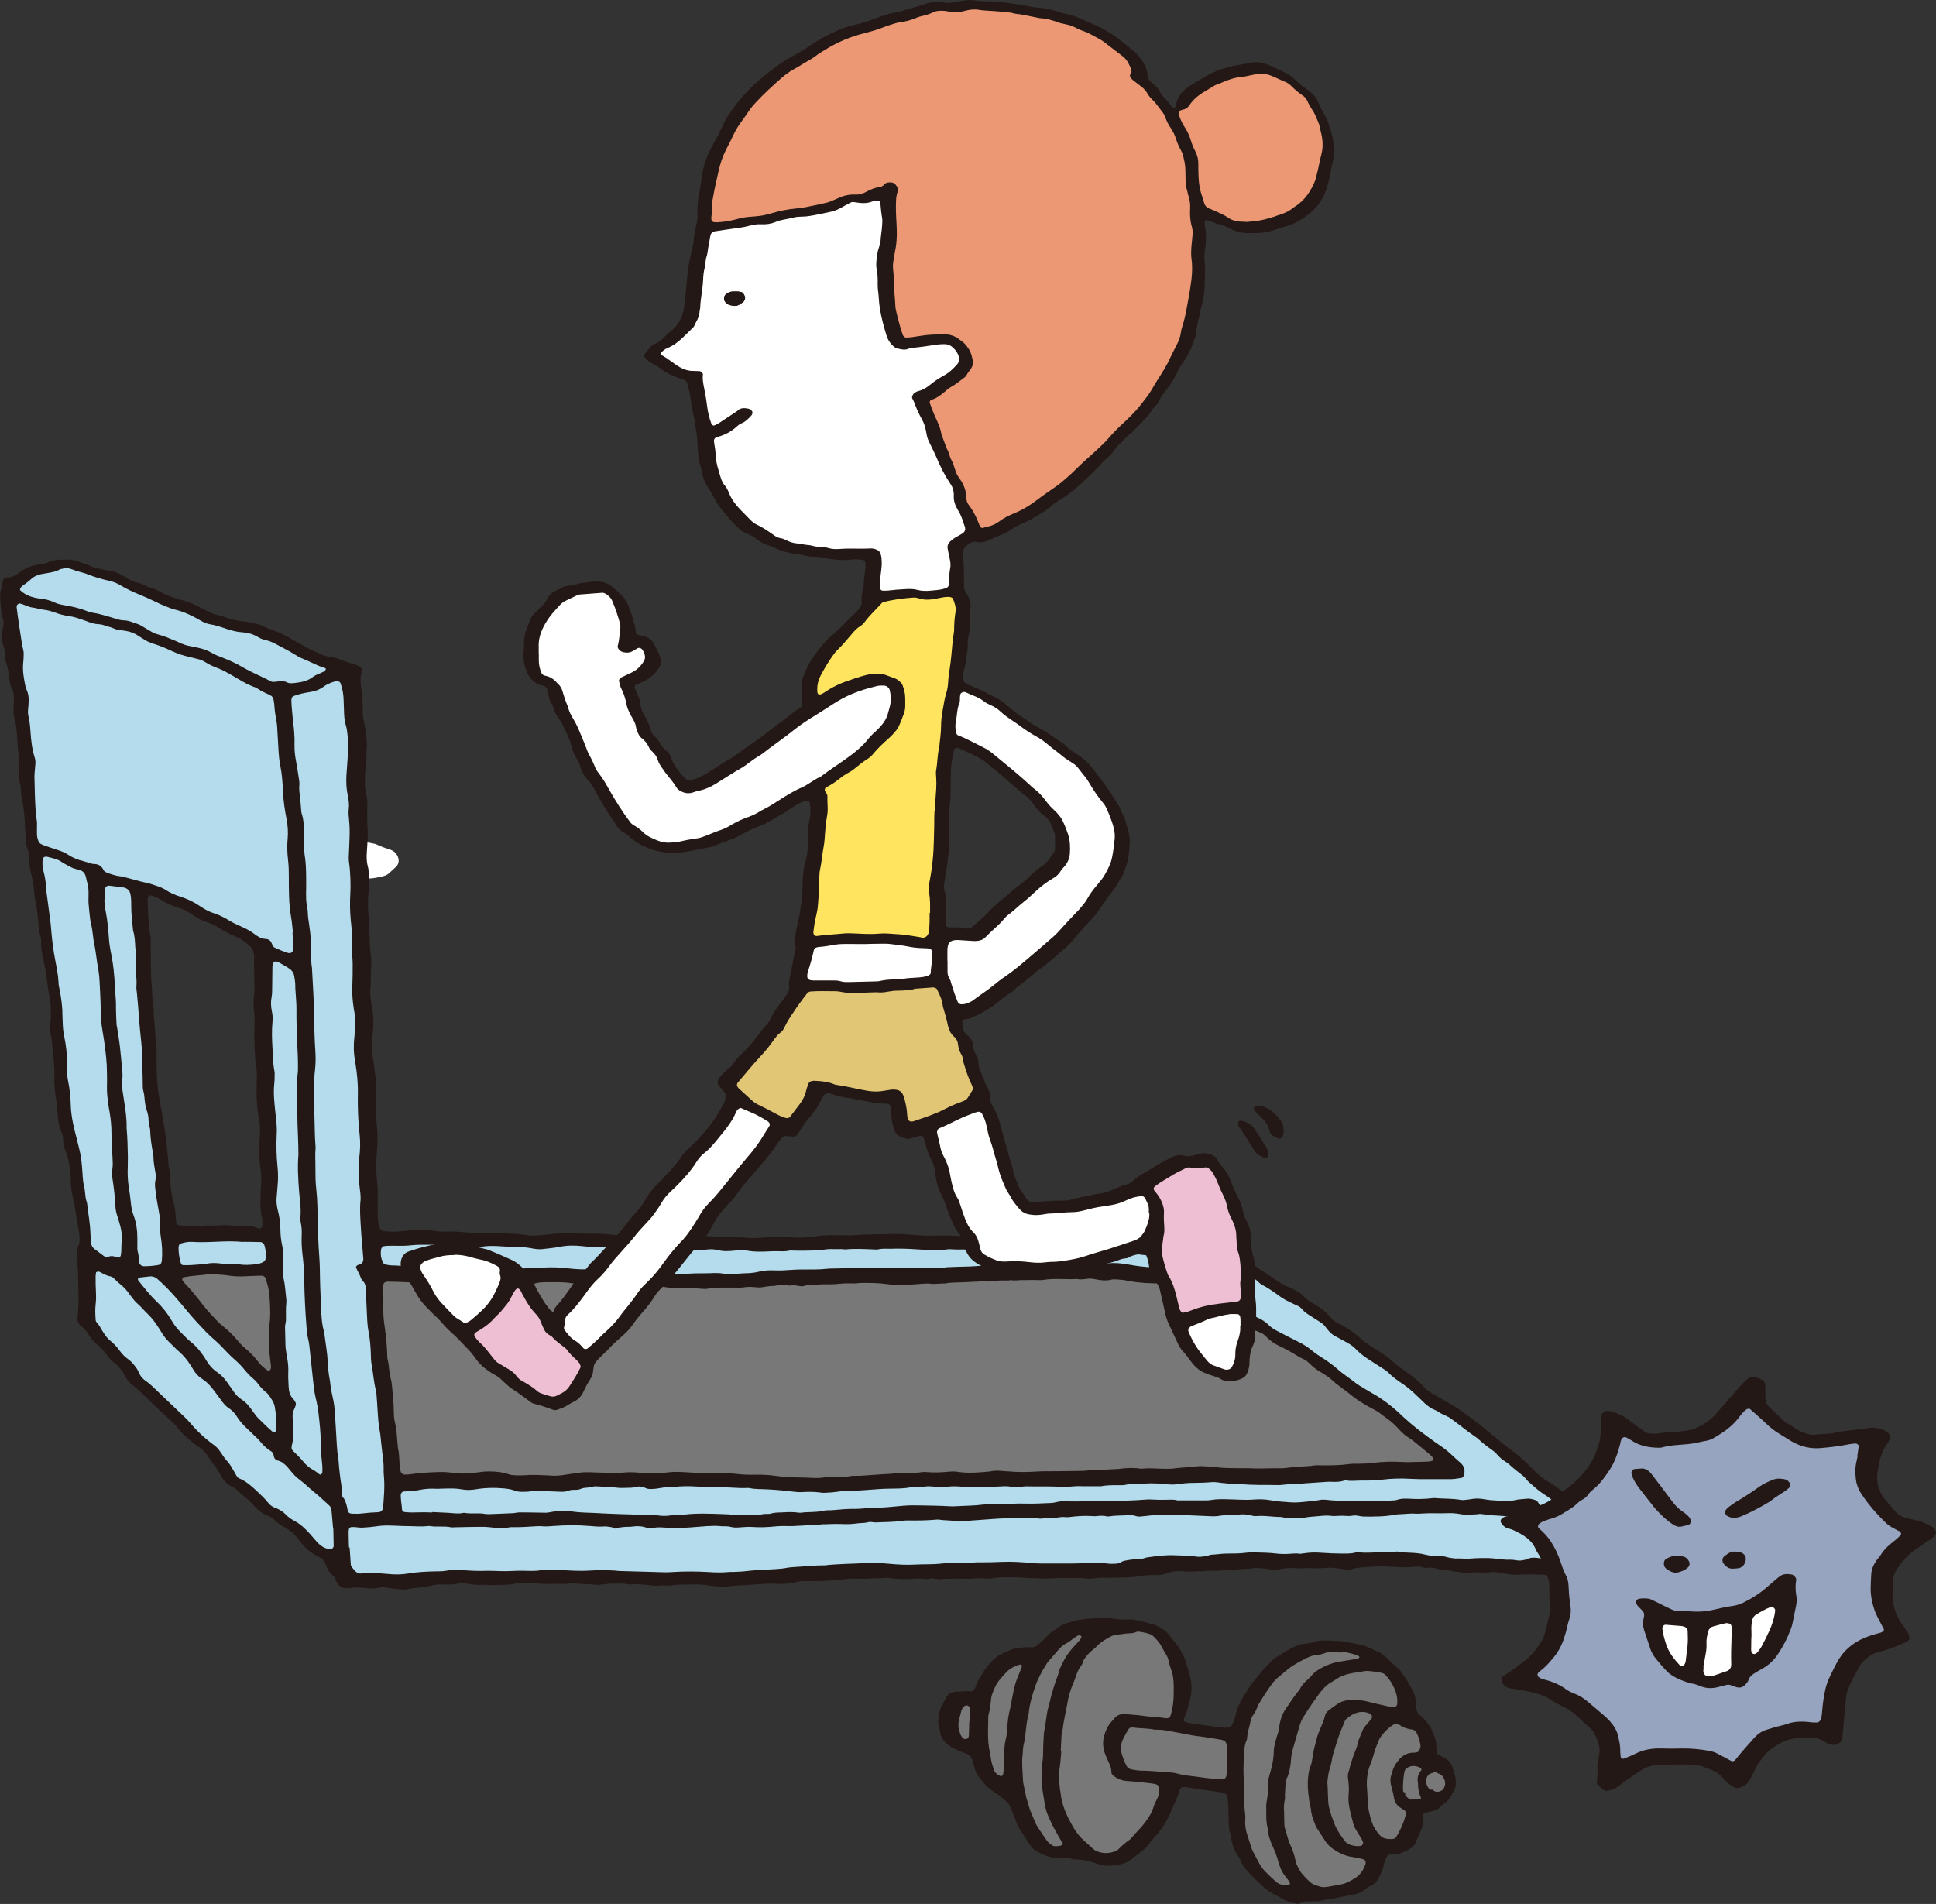 <?xml version="1.0" encoding="UTF-8"?>
<svg id="_レイヤー_2" data-name="レイヤー_2" xmlns="http://www.w3.org/2000/svg" viewBox="0 0 167.44 164.69">
  <rect x="0" y="0" width="167.44" height="164.69" fill="#333333" stroke="none"/>
  <defs>
    <style>
      .cls-1 {
        fill: #b4dcec;
      }

      .cls-2 {
        fill: #e1c675;
      }

      .cls-3 {
        fill: #97a4bf;
      }

      .cls-4 {
        fill: #231815;
      }

      .cls-5 {
        fill: #fff;
      }

      .cls-6 {
        fill: #ffe55f;
      }

      .cls-7 {
        fill: #eebfd3;
      }

      .cls-8 {
        fill: #787878;
      }

      .cls-9 {
        fill: #ed9875;
      }
    </style>
  </defs>
  <g id="_レイヤー_1-2" data-name="レイヤー_1">
    <g id="kin_x5F_ico1_x5F_1">
      <g>
        <g>
          <g>
            <path class="cls-5" d="M25.51,72.52c-.22.06-.37.04-.51.03-.18,0-.36,0-.54-.02-.47-.05-.93-.03-1.4-.02-.47,0-.93.01-1.39.06-.28.03-.57.02-.86,0-.5-.03-1.01-.04-1.51-.04-.36,0-.72-.03-1.08-.04-.36,0-.73-.05-1.08,0-.79.09-1.58.01-2.37-.04-.18-.01-.36-.03-.54-.02-.82.08-1.65.03-2.47-.1-.47-.08-.93-.04-1.38.08-.45.12-.85.31-1.2.58-.19.14-.37.28-.55.43-.13.11-.22.24-.28.39-.03.06-.03.12-.02.19.08.34.08.34.03.76-.01.12.09.27.22.32.31.11.61.23.94.25.18.02.36.06.54.07.47.02.93.09,1.4.16.39.06.79.12,1.18.15.4.03.79.08,1.18.12.39.04.79.02,1.19.02.25,0,.5-.03.75-.04.18,0,.37-.02.54.02.58.14,1.15.08,1.72.12.71-.08,1.44-.01,2.15,0,.65.02,1.29,0,1.93-.07.39-.04.78-.08,1.18-.06.21.01.43-.01.64-.03.61-.04,1.22-.05,1.83.05.29.05.57.04.86-.02.35-.08.7-.08,1.07-.06,1.04.05,2.09.08,3.13.12.25.01.51.02.75.07.29.06.57.04.85-.01.28-.05.56-.09.83-.18.13-.04.26-.1.36-.19.22-.2.45-.39.66-.6.28-.28.27-.66.09-.99-.12-.21-.3-.38-.55-.47-.41-.15-.83-.26-1.21-.46-.09-.05-.21-.07-.31-.09-.28-.06-.57-.12-.86-.15-.25-.03-.5-.07-.75-.11-.71-.13-1.43-.18-2.15-.15-.36.02-.72.03-1.08.03-.29,0-.57,0-.86-.08-.1-.03-.22-.04-.32-.02-.28.07-.58-.03-.77.02Z"/>
            <path class="cls-4" d="M137.12,130.95c-.03-.13-.08-.25-.16-.36-.33-.48-.75-.87-1.23-1.18-.43-.27-.84-.56-1.24-.87-.21-.16-.44-.31-.68-.44-.47-.27-.88-.63-1.25-1.02-.58-.62-1.21-1.18-1.9-1.68-.19-.14-.37-.29-.56-.44-.39-.32-.79-.64-1.18-.96-.05-.04-.11-.08-.16-.12-.6-.55-1.26-1.02-1.91-1.5-.44-.32-.88-.63-1.34-.9-.38-.22-.76-.43-1.14-.65-.26-.15-.53-.3-.78-.47-.17-.11-.33-.24-.46-.4-.47-.54-1.04-.97-1.62-1.37-.34-.23-.66-.47-.96-.74-.48-.43-1-.81-1.55-1.13-.5-.29-.96-.62-1.39-1.01-.45-.42-.96-.75-1.49-1.04-.18-.1-.36-.19-.53-.28-.15-.08-.29-.18-.4-.31-.43-.54-.96-.95-1.55-1.29-.35-.2-.69-.43-.96-.73-.16-.18-.37-.3-.57-.41-.18-.09-.35-.2-.54-.27-.48-.17-.9-.44-1.32-.73-.39-.27-.77-.54-1.18-.78-.12-.07-.23-.14-.33-.23-.28-.26-.59-.44-.92-.61-.18-.09-.37-.17-.52-.3-.31-.27-.67-.46-.97-.73-.16-.14-.33-.23-.52-.29-.13-.04-.25-.1-.38-.12-.26-.05-.51-.12-.77-.2-.19-.06-.39-.1-.58-.06-.23.05-.44.03-.66-.08-.25-.12-.51-.16-.77-.12-.6.09-1.22.09-1.84.08-.16,0-.33-.02-.48.02-.38.1-.77.04-1.16.01-.94-.08-1.89-.1-2.81,0-.42.04-.84.05-1.26.04-.26,0-.52-.02-.78-.04-.49-.02-.98-.06-1.46-.07-.75,0-1.49,0-2.24-.14-.36-.01-.71-.04-1.07-.04-.62,0-1.23,0-1.85-.02-.26-.01-.52,0-.78,0-.45.02-.9.03-1.36-.03-.06,0-.13-.01-.19-.01-.29,0-.58.03-.87.03-.29,0-.58-.04-.87-.04-.52,0-1.04-.03-1.56-.04-.32,0-.65-.01-.97,0-.74.02-1.49,0-2.24-.07-.68-.07-1.36-.09-2.04-.07-.74.02-1.49.03-2.23.06-.42.01-.84.06-1.26.06-.42,0-.84-.02-1.26-.02-.45,0-.9.01-1.35.08-.31.05-.64.08-.96.11-.32.02-.64.04-.97.02-1.04-.06-2.08-.06-3.1.02-.48.04-.97.03-1.46-.03-.52-.06-1.04-.07-1.56-.06-.45.01-.91,0-1.36-.05-.78-.08-1.56-.07-2.33-.05-.55.02-1.1.03-1.65.04-.52,0-1.04,0-1.55,0-.13,0-.26-.03-.39-.03-.36-.02-.72-.06-1.07-.05-.55.02-1.1,0-1.65-.07-.62-.07-1.23-.07-1.85-.06-.32,0-.65,0-.97-.04-.36-.06-.71-.05-1.07-.01-.25.03-.51.04-.77.06-.26.02-.51.05-.77.08-.29.03-.58.05-.86.07-.32.03-.65,0-.97-.05-.58-.1-1.17-.11-1.75-.13-.94-.03-1.88-.06-2.82-.06-.26,0-.52-.02-.78-.05-.46-.05-.91-.07-1.36-.05-.36.01-.71,0-1.07-.05-.29-.05-.58-.05-.88-.05-.23,0-.45,0-.68,0-.36-.02-.71,0-1.06.04-.54.07-1.09.09-1.64.04-.1,0-.19-.04-.29-.06-.1-.03-.18-.11-.22-.19-.1-.25-.15-.51-.17-.77-.02-.42-.03-.84-.02-1.26,0-.42,0-.84,0-1.35-.02-.26-.04-.62-.08-.97-.08-.72-.05-1.42,0-2.12.07-.83.09-1.67,0-2.51-.08-.75-.12-1.49-.08-2.23.03-.54,0-1.1,0-1.64,0-.06-.01-.13-.02-.19-.12-.61-.13-1.23-.26-1.84-.1-.48-.08-.97-.04-1.45.03-.35.06-.7.09-1.05.03-.51.02-1.03-.08-1.55-.02-.13-.04-.26-.06-.39-.09-.55-.17-1.1-.08-1.64,0-.68.03-1.35.05-2.03,0-.26,0-.52-.05-.78-.11-.71-.07-1.42-.12-2.13.04-.32,0-.65-.04-.97-.11-.78-.09-1.55-.02-2.32.05-.58.02-1.16,0-1.74,0-.13-.03-.26-.07-.39-.11-.42-.11-.84-.08-1.26.02-.26.03-.51.05-.77.04-.48.03-.96,0-1.45-.03-.61-.02-1.23-.01-1.84,0-.19.01-.38-.03-.58-.04-.19-.06-.39-.11-.58-.07-.32-.09-.65-.07-.97.04-.45,0-.9.11-1.34.03-.12.02-.26.02-.38,0-.32,0-.65.02-.97.06-.71-.04-1.42-.18-2.13-.02-.13-.06-.26-.08-.39-.06-.26-.08-.52-.08-.77.02-.68-.03-1.36-.14-2.04-.01-.06-.02-.13-.02-.19-.05-.42-.05-.84.1-1.23.05-.13-.01-.24-.14-.34-.11-.08-.22-.16-.35-.2-.38-.12-.77-.21-1.14-.37-.44-.19-.88-.31-1.33-.36-.23-.03-.45-.11-.66-.22-.24-.13-.48-.24-.73-.33-.15-.06-.3-.15-.45-.23-.65-.36-1.29-.72-1.94-1.08-.21-.11-.42-.21-.64-.29-.44-.16-.88-.29-1.29-.53-.06-.03-.12-.06-.19-.07-.39-.07-.77-.21-1.16-.25-.19-.02-.39-.04-.58-.08-.32-.06-.65-.12-.96-.22-.35-.12-.69-.23-1.05-.31-.26-.06-.5-.17-.74-.29-.27-.14-.53-.28-.8-.42-.39-.21-.79-.37-1.2-.49-.22-.06-.45-.12-.67-.19-.47-.16-.95-.31-1.39-.57-.29-.17-.59-.31-.92-.38-.13-.03-.25-.08-.37-.15-.2-.13-.42-.21-.64-.26-.42-.09-.82-.27-1.18-.53-.14-.1-.29-.17-.44-.25-.24-.13-.49-.22-.75-.26-.23-.03-.45-.06-.68-.11-.26-.05-.52-.1-.77-.18-.22-.07-.43-.18-.65-.26-.25-.09-.5-.17-.75-.26-.38-.14-.76-.2-1.16-.16-.1.01-.19,0-.29,0-.39,0-.77.06-1.12.22-.14.07-.29.11-.45.14-.19.03-.37.08-.57.1-.42.05-.8.21-1.14.42-.21.13-.41.28-.62.42-.21.14-.43.25-.71.23-.06,0-.13,0-.19.02-.09.03-.16.09-.21.17-.01.03-.03.06-.03.09-.06.31-.11.63-.2.93-.05.15-.04.32-.04.48,0,.52.07,1.04.13,1.55,0,.1.05.19.08.28.1.26.11.52.04.77-.15.6-.14,1.2.08,1.81.08.22.06.45.08.68.01.16.02.33.07.48.18.57.29,1.15.34,1.73.02.2.07.39.17.57.15.28.19.56.19.86,0,.23,0,.45-.02.68-.03.45,0,.91.12,1.35.11.42.15.84.18,1.26.05.55.04,1.1.13,1.65,0,.03.02.07.01.1-.06.54.03,1.1.02,1.64,0,.19.02.39.06.58.04.19.1.39.1.58.01.46.1.91.18,1.36.09.52.14,1.03.17,1.55.02.52.05,1.04.07,1.55.01.26.05.52.16.77.08.18.12.38.13.57.02.19.04.39.04.58,0,.36.07.71.16,1.06.12.51.22,1.03.25,1.55.01.23.04.46.09.68.17.68.21,1.36.28,2.03.04.39.06.78.19,1.16.04.12.04.26.03.39-.01.42.06.84.14,1.26.09.45.2.9.28,1.35.07.45.11.91.17,1.36.02.16.05.32.09.48.12.58.19,1.16.16,1.74-.01.26.05.52-.02.77-.09.31-.08.63,0,.95.09.38.13.77.16,1.16.02.32.06.65.09.97.03.29.06.58.08.87.01.26,0,.52,0,.77-.02.58.03,1.16.12,1.74.09.58.14,1.16.19,1.75.03.33.07.65.19.96.04.09.05.19.09.28.13.28.17.57.18.86.01.26.06.51.17.76.08.18.12.38.19.56.08.22.11.44.15.67.07.45.16.9.14,1.35-.02.62.12,1.23.25,1.83.05.22.1.45.13.67.09.65.19,1.29.32,1.94.05.23.05.45.06.68.01.26-.04.51-.17.73-.05.09-.09.18-.07.27.07.32.07.65.06.97,0,.16,0,.32.02.48.06,1,.06,2,.07,3,0,.29-.03.58-.04.87,0,.16-.03.32-.04.48-.03.31.07.57.35.77.22.16.4.36.54.6.21.35.47.65.78.92.33.29.64.6.89.97.14.19.29.37.48.52.49.38.87.84,1.15,1.39.12.24.29.45.51.62.46.34.87.75,1.28,1.15.7.69,1.42,1.35,2.14,2.02.17.16.35.32.49.51.47.63,1.08,1.12,1.7,1.59.03.02.06.04.08.05.41.26.73.59.98,1.01.1.17.21.34.34.5.3.37.55.76.77,1.18.16.3.4.54.7.71.12.07.24.13.35.2.09.05.18.1.25.18.28.29.61.54.91.8.23.2.43.43.64.65.32.36.71.63,1.15.8.19.08.36.17.51.32.27.26.56.49.89.66.48.26.89.6,1.22,1.05.08.11.17.21.25.32.41.51.9.91,1.49,1.18.09.04.18.1.26.15.09.05.15.13.21.22.11.17.16.36.25.55.13.28.28.53.54.72.11.08.18.2.22.33.03.09.07.19.11.28.15.3.49.5.81.48.1,0,.19,0,.29-.01.48-.06.96-.07,1.45,0,.36.05.72.04,1.06-.03.22-.05.44-.05.67-.01.39.06.78.1,1.17.14.19.02.4.04.58,0,.63-.12,1.27-.15,1.9-.27.25-.05.5-.11.75-.14.25-.02.52,0,.78,0,.32,0,.64,0,.96-.07.28-.06.58-.05.87,0,.49.09.97.13,1.46.09.65.06,1.29,0,1.94,0,.2,0,.39-.02.57-.07.18-.05.38-.06.57-.06.23,0,.45,0,.67-.04.12-.02.26-.03.39,0,.62.11,1.23.12,1.84.09.26-.01.52,0,.78.01.13,0,.26.02.38-.01.28-.07.57-.05.87-.02.32.03.65.04.97.06.1,0,.2-.02.29,0,.36.07.72.05,1.06,0,.51-.08,1.03-.04,1.54-.07.26-.01.51.1.78.08.26-.02.52-.03.77-.01.32.02.65.05.97.09.26.03.51.06.77.02.22-.03.45,0,.68,0,.13,0,.26,0,.38-.02.22-.05.44-.06.67-.06.42,0,.84-.02,1.26-.02.42,0,.84.02,1.27.09.42.07.84.09,1.27.1.1,0,.2.01.29,0,.98-.14,1.99-.14,2.98-.22.35-.03.7-.05,1.06-.03.65.04,1.3.02,1.92-.14.22-.06.43-.09.66-.09.68,0,1.36.02,2.04-.03.42-.03.84-.06,1.25-.11.51-.07,1.03-.08,1.54-.06.65.02,1.29-.05,1.93-.05.28-.07.58-.02.87.02.37.05,1.14.07,1.54.05.42-.02.83-.07,1.26,0,.16.02.32.02.48-.02.16-.04.32-.04.48,0,.19.05.39.06.58.03.13-.02.25-.03.38-.03.65,0,1.29-.01,1.94,0,.42,0,.83-.08,1.26-.03.39.05.78-.01,1.16-.06.45-.05.9-.05,1.35-.04.52.01,1.04.05,1.56.07.81.03,1.62.07,2.43,0,.13-.01.26-.02.39-.01.42.02.84.02,1.26,0,.19,0,.39,0,.58.03.26.04.52.04.78.01.51-.07,1.03-.06,1.55-.06.58,0,1.16-.02,1.74-.04.13,0,.25-.03.38-.05.57-.1,1.14-.15,1.73-.14.36.01.7-.03,1.03-.18.35-.15.73-.18,1.13-.16.49.03.98.08,1.45,0,.4.09.77-.07,1.15-.04.39.03.78-.01,1.16-.03.42-.02.83-.06,1.25-.09.42-.03.84-.02,1.25-.09.15-.03.32-.02.48-.01.26.01.52.02.78.07.46.09.91.06,1.35-.02.35-.07.7-.08,1.06-.04.19.02.39.02.58,0,.35-.02.71-.01,1.07,0,.19.01.39.01.58,0,.32-.01.64-.06.97-.04.32.01.65.08.97.13.26.04.52.04.77-.03.21-.06.43-.1.66-.12.89-.08,1.79-.13,2.7-.07.65.05,1.3.08,1.94,0,.29-.03.58-.02.87.08.13.04.26.03.39.01.23-.03.45,0,.68.06.32.08.64.19.97.14.35.08.71.13,1.07.18.36.05.71.1,1.06.02.12-.03.26,0,.39,0,.42,0,.84.05,1.26-.03.12-.02.26,0,.39,0,.29.04.58.08.87.14.36.08.72.11,1.07.09.96-.07,1.94,0,2.91.02.58.02,1.16,0,1.75-.01.2,0,.37-.09.5-.23.15-.16.26-.34.3-.57.13-.75.26-1.5.3-2.27,0-.19.05-.38.09-.56.13-.53.12-1.08.01-1.63ZM22,89.61c.01.52.02,1.03.05,1.55.02.42.04.84.13,1.26.04.2.04.39.04.58,0,.22-.01.45-.02.68-.03,1.03,0,2.06.2,3.1.09.48.11.97.07,1.45-.04.61-.03,1.22-.03,1.83,0,.29.02.58.07.87.07.48.11.97.07,1.45-.03.45-.04.9-.05,1.35-.01.51-.02,1.03.12,1.55.06.22.05.45.04.68,0,.06-.02.12-.04.19-.01.06-.17.15-.23.13-.23-.05-.43-.2-.66-.21-.26-.01-.52-.02-.78-.02-.36,0-.71,0-1.07-.05-.23-.03-.45-.03-.68-.02-.42.02-.83.06-1.26.02-.13-.01-.26,0-.38.02-.7.1-1.42.04-2.13-.03-.07,0-.19-.13-.2-.2-.02-.1-.04-.19-.04-.29-.03-.29-.03-.58-.08-.87-.05-.32-.13-.64-.21-.96-.12-.51-.2-1.03-.19-1.55,0-.36-.04-.71-.12-1.07-.03-.13-.06-.26-.06-.39.02-.39-.08-.78-.1-1.16-.03-.45-.08-.91-.15-1.36-.18-1.16-.39-2.32-.59-3.48-.09-.55-.14-1.1-.15-1.65-.02-.65-.04-1.29-.03-1.94,0-.1.01-.19,0-.29-.11-.84-.11-1.68-.2-2.52-.03-.26-.05-.52-.05-.77,0-.19,0-.39-.03-.58-.07-.32-.09-.64-.1-.97,0-.26-.04-.52-.05-.78-.03-.52-.06-1.03-.07-1.55,0-.35.03-.7,0-1.06-.03-.39,0-.77-.01-1.16,0-.19,0-.39-.05-.58-.13-.58-.12-1.16-.17-1.66-.02-.37-.03-.67-.04-.96,0-.16,0-.32,0-.48,0-.16.17-.29.32-.25.29.09.56.19.82.36.45.3.94.52,1.45.67.13.04.25.1.38.14.22.07.43.18.62.32.11.08.23.14.34.22.39.27.81.48,1.26.62.38.12.74.31,1.08.53.43.28.87.5,1.34.69.51.21.93.54,1.32.92.1.1.16.21.2.34.05.19.1.39.08.58-.04.32,0,.64,0,.97,0,.48.01.97.03,1.45,0,.26,0,.52-.03.77-.07.51-.07,1.02,0,1.54.05.39.05.78.03,1.16-.02.29-.02.58-.01.87Z"/>
            <path class="cls-8" d="M100.61,111.04c-.58-.04-1.06-.03-1.55-.06-.52-.04-1.04-.09-1.56-.2-.26-.06-.52-.08-.78-.1-.23-.02-.46-.03-.67.02-.35.09-.7.06-1.06,0-.13-.02-.26-.04-.39-.07-.13-.03-.26-.03-.39-.03-.35.02-.7.12-1.06.03-.35.03-.71.02-1.07.01-.61-.01-1.23-.03-1.83.07-.16.02-.32.03-.48.02-.49-.03-.97.01-1.45,0-.29,0-.57.07-.87,0-.25.06-.51.02-.77.03-.1,0-.19,0-.29.01-.35.01-.69.1-1.06.08-.36-.02-.71,0-1.06.02-.35.01-.71.03-1.06.05-.48.02-.97,0-1.44.1-.49-.02-.96.1-1.45,0-.38.02-.77.03-1.15.07-.64.06-1.29,0-1.94.03-.13,0-.26,0-.39-.03-.85-.12-1.69-.13-2.53-.11-.28.06-.58.03-.87.03-.26,0-.52,0-.77.03-.45.05-.9.06-1.35.05-.16,0-.32,0-.48.02-.32.05-.63.08-.96.06-.09,0-.19.02-.28.05-.12.04-.25.05-.38.03-.29-.04-.58-.11-.87-.05-.03,0-.07,0-.1,0-.43-.11-.84-.08-1.25.03-.36-.01-.7.05-1.05.11-.22.04-.45.02-.68,0-.32-.03-.65-.04-.97.02-.12.02-.26.02-.38.02-.62-.01-1.23,0-1.84,0-.26,0-.52,0-.76.07-.19.05-.38.05-.58.03-.75-.06-1.49-.06-2.24-.06-.46,0-.91-.07-1.36-.15-.29-.05-.58-.08-.88-.1-.29-.02-.58-.04-.87.01-.09.02-.19.03-.29.02-.65-.08-1.29.02-1.94-.07-.39-.05-.78-.04-1.17-.06-.26-.01-.52,0-.78-.03-.33-.03-.65-.03-.97-.02-.29,0-.59.02-.87-.03-.72-.12-1.42-.07-2.13-.08-.36,0-.71.02-1.04.13-.15.05-.31.06-.47.08-.09.01-.19,0-.29,0-.16-.02-.32-.07-.48-.08-.39,0-.78,0-1.16,0-.13,0-.26.01-.39,0-.61-.05-.79-.06-1.34.06-.45.1-.89.11-1.35,0-.32-.08-.65-.1-.97-.1-.39,0-.77.07-1.16-.01-.1-.02-.19,0-.28.03-.53.12-1.08.11-1.64.03-1.04-.15-2.08-.17-3.11-.19-.06,0-.13.01-.19.03-.09.03-.18.08-.2.18-.09.37-.13.75-.05,1.14.05.26.04.51.03.77-.02.64.04,1.29.14,1.94.11.74.17,1.49.2,2.23,0,.06,0,.13,0,.19.01.1.02.2.04.29.15.54.1,1.1.27,1.64.05.16.07.32.09.48.07.81.17,1.62.17,2.43,0,.26.02.52.08.77.12.51.18,1.03.21,1.55.02.32.05.65.11.97.06.29.06.58.08.87.02.32.02.65.12.97.03.1.19.24.29.24.16,0,.33,0,.48-.02.73-.11,1.47-.16,2.21-.19.48-.02.97-.02,1.46.05.76.12,1.49.08,2.22-.03.32-.05.63-.08.96-.08.59,0,1.17.05,1.74.25.15.05.32.07.48.08.29.01.59.02.87,0,.58-.06,1.16-.02,1.75,0,.19,0,.39.02.58.03.39.03.77-.01,1.15-.07.44-.07.89-.13,1.33-.19.29-.04.58-.04.87-.03.55.02,1.1.04,1.66.05.36.01.71.03,1.07-.01.51-.06,1.03-.05,1.55,0,.82.08,1.62.08,2.42-.03.48-.06.97-.05,1.45-.02.39.02.78.05,1.17.07.52.03,1.04.04,1.55.01.55-.03,1.1,0,1.65.06.59.07,1.17.1,1.75.08.58-.01,1.16.02,1.75.1.68.09,1.36.14,2.05.14.39,0,.78.02,1.17.04.36.02.71,0,1.06-.05.41-.07.83-.08,1.25-.06.33.02.65.02.96-.05.06-.01.13-.02.19-.02.78.02,1.54-.08,2.32-.12.42-.02.84-.05,1.25-.08.39-.02.77-.03,1.16-.05.42-.02.84,0,1.25-.07.15-.03.32-.01.48,0,.62.05,1.23.02,1.84-.04.23-.02.45-.03.68,0,.98.16,1.94.07,2.9-.02.34-.09.7-.07,1.06-.04.36.02.71.05,1.07.07.62.03,1.23.02,1.84-.02.51-.04,1.03-.02,1.55-.03.81,0,1.62-.02,2.42-.03.26,0,.51-.05.77-.05.68,0,1.35-.07,2.03-.1.16,0,.32-.01.48-.03.57-.07,1.15-.11,1.74-.02.1.01.2.02.29,0,.51-.05,1.03,0,1.55.01.45.02.91.02,1.35-.05.28-.04.58-.05.87-.07.19-.01.39-.02.58-.05.35-.06.7-.06,1.06-.03.26.02.52.02.78.06.72.1,1.43.09,2.14.1.26,0,.52,0,.78,0,.75.04,1.49.02,2.23,0,.32,0,.65.02.97-.02.73-.1,1.47-.13,2.21-.18.31-.08.64-.05.96-.05.78,0,1.55,0,2.31-.11.28-.04.58-.03.87-.03.39,0,.77-.02,1.16-.07q1.29-.16,2.61-.08c.33.02.65.02.97,0,.29-.02.58,0,.87-.02.26-.01.52,0,.76-.1.06-.02.09-.08.06-.15-.04-.09-.1-.18-.17-.25-.12-.12-.25-.22-.38-.33-.34-.28-.67-.56-1.02-.84-.16-.13-.32-.25-.49-.36-.35-.21-.65-.48-.92-.78-.32-.36-.67-.67-1.05-.95-.22-.16-.44-.31-.65-.48-.16-.12-.34-.22-.52-.31-.78-.4-1.52-.86-2.19-1.44-.13-.11-.27-.2-.41-.3-.13-.1-.26-.22-.4-.31-.35-.22-.61-.54-.94-.77-.31-.21-.63-.39-.94-.59-.25-.17-.47-.38-.69-.59-.17-.17-.36-.3-.59-.39-.15-.06-.3-.15-.44-.24-.49-.3-.98-.58-1.5-.82-.43-.2-.82-.46-1.15-.81-.19-.21-.41-.34-.67-.43-.37-.14-.73-.34-1.08-.54-.27-.15-.52-.32-.75-.51-.54-.46-1.11-.88-1.7-1.27-.17-.11-.33-.24-.46-.4-.26-.33-.59-.57-.97-.71-.29-.11-.53-.28-.75-.49-.05-.05-.1-.09-.16-.12-.06-.03-.12-.07-.18-.08-.29-.06-.58-.09-.87-.08-.23,0-.45,0-.68,0-.26,0-.52,0-.68,0Z"/>
            <path class="cls-1" d="M25.33,80.63c-.04-.37-.07-.85-.16-1.34-.1-.58-.15-1.16-.17-1.74-.01-.58-.03-1.16-.02-1.74,0-.48-.01-.97-.07-1.45-.07-.62-.09-1.22-.03-1.83.05-.54.01-1.09-.09-1.64-.15-.77-.27-1.55-.31-2.32-.02-.45-.05-.91-.09-1.36-.04-.36-.09-.71-.16-1.06-.07-.36-.11-.71-.13-1.07-.04-.68-.08-1.36-.12-2.04,0-.16-.02-.32-.04-.49-.05-.36-.13-.71-.17-1.06-.04-.32-.04-.65-.11-.97-.03-.18-.14-.31-.29-.38-.39-.19-.79-.36-1.15-.61-.03-.02-.06-.04-.09-.05-.8-.27-1.5-.74-2.23-1.16-.35-.2-.71-.39-1.08-.53-.34-.13-.68-.27-.99-.47-.26-.17-.53-.28-.83-.34-.16-.04-.32-.09-.48-.12-.63-.14-1.14-.3-1.69-.56-.49-.23-.98-.44-1.48-.59-.35-.11-.69-.25-1-.47-.11-.08-.23-.13-.34-.21-.37-.26-.77-.41-1.2-.47-.16-.02-.32-.05-.49-.07-.16-.02-.33-.05-.48-.13-.24-.12-.51-.15-.76-.25-.19-.07-.38-.11-.58-.12-.3-.01-.58-.1-.86-.2-.16-.06-.31-.12-.47-.17-.38-.12-.75-.27-1.15-.32-.46-.05-.9-.18-1.34-.34-.25-.09-.51-.17-.77-.2-.39-.04-.77-.17-1.16-.22-.16-.02-.32-.09-.47-.15-.18-.08-.38-.13-.56-.19-.09-.03-.26.11-.27.21,0,.06-.02.13,0,.19.12,1.03.3,2.07.45,3.1.04.29.16.57.15.87,0,.29-.02.58-.05.86-.05.65.07,1.29.2,1.93.03.13.08.25.13.37.11.25.15.51.15.77,0,.26-.01.52-.04.77-.03.26-.03.51.04.77.1.42.13.84.16,1.26.05.75.13,1.49.36,2.22.06.19.08.39.06.58-.01.19-.03.38-.05.57-.01.16-.03.32-.03.48.02,1.07.04,2.13.12,3.2.01.16.02.33.06.48.05.23.05.45.04.68-.01.22,0,.45,0,.68,0,.2.06.39.13.57.05.13.15.22.28.28.06.03.12.06.18.08.38.13.75.26,1.13.38.35.11.69.24,1,.45.4.26.83.43,1.29.54.16.04.32.1.48.14.13.04.26.1.38.1.4,0,.7.14.88.52.06.12.19.19.31.24.37.14.75.27,1.15.31.2.02.38.08.58.13.51.13,1.02.29,1.53.4.42.09.83.22,1.24.37.19.07.37.15.54.26.4.26.82.45,1.27.59.64.2,1.24.49,1.8.88.37.25.75.45,1.17.58.45.14.86.36,1.26.6.26.16.52.3.8.42.52.22,1.04.46,1.49.83.08.06.17.1.26.16.17.11.36.18.56.19.03,0,.06,0,.1.01.27.02.42.18.51.42.02.06.05.13.08.18.04.05.08.12.14.14.39.19.79.35,1.21.48.03,0,.06,0,.1,0,.11.02.26-.1.27-.2.01-.13.03-.25.03-.38,0-.36-.03-.71-.05-1.19Z"/>
            <path class="cls-1" d="M30.24,133.88c.03.49.06.97.1,1.46,0,.06.04.13.07.18.08.11.16.21.25.32.17.19.37.3.61.26.48-.07.96-.07,1.45-.02.29.03.58.04.88.07.59.06,1.17.05,1.74-.05.76-.13,1.53-.16,2.31-.18.32,0,.65,0,.96-.06.44-.08.9-.08,1.35-.05.75.06,1.49.09,2.24.06.19,0,.39,0,.58.01.55.03,1.1.03,1.65,0,.48-.03.97-.01,1.46,0,.29,0,.58,0,.87-.06.35-.07.7-.07,1.06-.05.45.02.91.04,1.36.07.68.04,1.36.05,2.04,0,.58-.04,1.16-.03,1.75,0,.23,0,.46.05.68.05,1.3.04,2.6.08,3.89.11.19,0,.39,0,.58-.02,1.06-.07,2.13-.06,3.2,0,.55.04,1.1.05,1.65,0,.16-.02.32,0,.48-.01.32-.02.65-.02.96-.06.86-.1,1.73-.14,2.6-.18.32-.02.64-.04.96-.1.31-.06.63-.08.96-.1.8-.04,1.6-.14,2.41-.13,1.15-.13,2.31-.13,3.47-.19.68-.03,1.35-.02,2.04.05.81.08,1.62.12,2.43.07.29-.02.58-.02.87-.02.45,0,.9-.02,1.35-.07.35-.04.71-.04,1.06-.04.58,0,1.17.02,1.74-.05.16-.02.32-.01.48-.01.61,0,1.23-.01,1.84-.04.9-.04,1.81.02,2.72.11.23.02.45.03.68.03.58,0,1.17,0,1.75,0,.65,0,1.3.01,1.94-.03.71-.04,1.42-.05,2.14.04.19.03.39.02.58.01.2,0,.38-.04.54-.14.1-.07.23-.11.35-.13.22-.04.44-.08.66-.1.22-.02.46,0,.68-.03.22-.03.42-.14.64-.16.76-.1,1.52-.21,2.31-.17.36.02.71.02,1.07.03.19,0,.39,0,.58.05.43.1.84.04,1.24-.06.09-.02.18-.07.28-.07.48-.02.95-.11,1.44-.1.52,0,1.03,0,1.54-.07.22-.03.45-.03.68-.03.68.02,1.36.02,2.04.11.23.03.45.02.68.03.42,0,.83-.09,1.26-.02.06.01.13-.01.19-.02.81-.11.99-.11,1.83-.06.49.03.97.06,1.46.06.45,0,.91.03,1.34-.09.09-.02.19-.03.29-.02.52.07,1.04.02,1.55.01.52,0,1.04.02,1.55-.06.12-.02.26-.02.39.01.33.07.65.06.97.08.42.02.85.05,1.26.16.32.08.65.12.97.11.32,0,.65.02.97.12.22.07.45.07.68.11.45-.03.91.05,1.36,0,.48-.04.97-.04,1.45-.04.23,0,.45.03.68.05.42.04.84.12,1.27.09.16,0,.33.02.49.05.27.05.52.02.77-.04.06-.01.12-.03.18-.06.33-.15.68-.15,1.04-.08.16.03.32.08.48.11.06.01.13,0,.19-.01.12-.03.25-.05.38-.04.29.02.58.04.88.05.2,0,.38-.06.55-.14.05-.02.09-.08.12-.13.04-.08.09-.17.11-.26.05-.25.11-.49.24-.71.04-.08.05-.18.05-.28.01-.26.05-.51.07-.76.02-.23.05-.44.14-.65.07-.18.08-.37.05-.57-.02-.15-.18-.3-.33-.33-.36-.06-.72-.07-1.07-.01-.38.06-.77.08-1.15.1-.23,0-.45.02-.67.06-.38.07-.77.08-1.15.09-.13,0-.26,0-.39-.02-.68-.12-1.36-.12-2.05-.18-.16-.02-.32-.01-.49-.03-.36-.04-.71-.08-1.07-.12-.35.06-.71.05-1.06.06-.23.01-.45,0-.68-.05-.39-.07-.77-.09-1.16-.07-.48.02-.97,0-1.46,0-.16,0-.32.01-.48.02-.23,0-.45.04-.68.02-.49-.04-.97.04-1.45.05-.13,0-.26.02-.38.04-.88.17-1.79.17-2.69.16-.13,0-.26-.02-.39-.05-.2-.04-.39-.06-.58-.03-.22.04-.45.04-.68.02-.2-.02-.39,0-.58,0-.19.01-.39.03-.58,0-.36-.04-.71-.02-1.06.02-.45.05-.9.05-1.34.15-.65-.01-1.29.09-1.94-.07-.26-.01-.52-.01-.78-.04-.46-.04-.91-.08-1.36-.04-.13.01-.26,0-.39-.04-.39-.11-.78-.14-1.16-.09-.35.04-.71.03-1.06.06-.16.01-.33,0-.48.03-.38.08-.77.06-1.16.04-1.1-.05-2.21-.1-3.31-.12-.55-.01-1.1-.01-1.64.07-.25.04-.51.05-.77.08-.16.02-.32.02-.48-.04-.22-.07-.45-.09-.68-.07-.51.05-1.03.01-1.54.1-.09.02-.2.02-.29,0-.3-.07-.58-.05-.87-.02-.13.01-.26.02-.39,0-.65-.04-1.29,0-1.93.08-.13.02-.25.03-.38.01-.13-.01-.26-.02-.39,0-.35.05-.7.09-1.06.07-.32-.01-.63.12-.96.03-.32,0-.65,0-.97.01-.32,0-.65,0-.97,0-.58-.02-1.17,0-1.74.04-.99.08-1.99.13-2.98.23-.13.01-.26,0-.39-.02-.49-.1-.97-.06-1.46-.14-.13-.02-.26,0-.39.01-.74.06-1.48.07-2.23.06-.19,0-.39,0-.58.03-.76.12-1.54.1-2.31.14-.1,0-.19-.02-.29-.03-.1,0-.2-.03-.29,0-.34.1-.7.07-1.05.12-.41.06-.83.07-1.25.05-.52-.02-1.04,0-1.55.02-.06,0-.13,0-.19,0-.6.1-1.22.07-1.83.12-.45.03-.9.05-1.36.03-.23,0-.45,0-.68.02-.96.09-1.39.11-2.22.06-.36-.02-.71.02-1.06.04-.26.02-.52.02-.77-.05-.29-.08-.58-.02-.87-.06-.39-.04-.78-.02-1.16,0-.64.04-1.28.11-1.92.14-.66.02-1.14.03-1.84-.02-.29-.02-.59-.03-.87.04-.19.05-.39.05-.58-.02-.42-.15-.83-.16-1.25-.1-.25.04-.51,0-.77.04-.22.04-.45.03-.65.12-.06.03-.13,0-.19-.03-.06-.03-.12-.07-.18-.08-.23-.03-.46-.08-.68-.06-.39.03-.78,0-1.17-.04-1.08-.09-2.14-.08-3.2,0-.32.03-.64.05-.97.02-.16-.01-.33-.01-.49,0-.71.05-1.41.09-2.13.08-.03,0-.07,0-.1,0-.6.12-1.22.08-1.84,0-.26-.03-.52-.03-.78-.03-.74,0-1.49.03-2.23.04-.1,0-.2.02-.29,0-.62-.13-1.23,0-1.85-.11-.06-.01-.13,0-.19.01-.54.06-1.1,0-1.65,0-.52,0-1.04-.04-1.56-.05-.39-.01-.77,0-1.16.06-.41.06-.83.1-1.25.12-.22.01-.45-.03-.68-.05-.1,0-.19,0-.29,0-.07,0-.19.11-.2.18,0,.06-.03.12-.03.19,0,.45.02.9.03,1.36,0,0,0,0-.01,0Z"/>
            <path class="cls-1" d="M37.36,130.79c.49.02.97.04,1.46.07.42.03.85.1,1.26,0,.03,0,.06-.01.1,0,.59.11,1.16-.02,1.75.09.13.02.26.03.39.02.58-.02,1.16-.04,1.74-.07.19,0,.39-.01.58-.05.16-.03.32-.04.48-.03.68,0,1.36.02,2.04.03.13,0,.26-.01.38-.04.63-.14,1.28-.08,1.93-.07.78.12,1.56.1,2.34.15,1.17.07,2.34.09,3.51.13.1,0,.19,0,.29,0,.45-.02.91,0,1.36.07.33.05.65.04.97,0,.29-.04.57-.08.87-.06.13,0,.26,0,.39-.02,1.09-.13,2.19-.08,3.3-.04.32.01.65.02.97.06.69.08,1.36.02,2.04.02.1,0,.19-.02.28-.04.19-.05.38-.06.57-.06.1,0,.2.01.29-.02.4-.13.83-.09,1.24-.12.35-.03.71-.02,1.07.02.1.01.2.03.29.02.63-.09,1.29-.02,1.92-.16.12-.03.25-.05.38-.05.46,0,.9-.05,1.35-.09.22-.02.45-.02.68-.03.13,0,.26,0,.39,0,.49,0,.96-.08,1.45-.08.45,0,.9-.04,1.35-.07.48-.04.96-.09,1.44-.13.51-.04,1.03-.03,1.55-.02.78.02,1.56.02,2.34.07.19.01.39.02.58,0,.77-.05,1.55-.04,2.31-.14.13-.02.26-.01.39-.02.74-.02,1.49-.02,2.23-.06.35-.02.71-.02,1.07-.01.71.02,1.42-.02,2.13-.05.22,0,.45-.05.66-.1.19-.04.38-.07.57-.06.19,0,.39.02.58.02.23,0,.46.01.68,0,.83-.08,1.68-.06,2.52-.07.55,0,1.1,0,1.65,0,.55-.01,1.09-.05,1.64-.09.19-.01.38-.02.58,0,.36.02.71.03,1.07.02.36,0,.71-.05,1.07.05.06.02.13,0,.19,0,.78,0,1.55,0,2.33,0,.13,0,.26-.01.38-.03.51-.09,1.03-.08,1.55-.06.29,0,.58.02.88.03.42.02.84.02,1.26-.01.48-.04.97-.03,1.46.06.58.11,1.17.14,1.75.18.39.03.78,0,1.16-.04.45-.05.9-.07,1.34-.16.18-.04.39-.04.58-.02.55.08,1.1.07,1.66.09.81.03,1.62.02,2.43.04.59.01,1.16-.05,1.74-.08.1,0,.2-.01.28-.04.33-.12.69-.12,1.05-.1.68.04,1.36.03,2.03-.05.09-.01.19-.02.29,0,.71.06,1.43.02,2.14.15.13.02.26.02.39,0,.16-.02.32-.03.48-.06.38-.08.77-.07,1.16,0,.72.14,1.43.12,2.14.14.16,0,.32-.01.48-.05.34-.09.7-.09,1.05-.13.23-.03.45.02.68.09.13.04.24.11.32.23.05.09.1.17.16.25.09.12.21.16.35.16.13,0,.26-.01.38-.05.15-.05.28-.13.42-.21.06-.03.06-.21,0-.26-.28-.25-.58-.46-.89-.66-.46-.29-.84-.67-1.25-1.02-.1-.09-.19-.2-.27-.3-.11-.13-.23-.24-.37-.34-.35-.27-.69-.54-1.01-.84-.1-.09-.21-.17-.32-.24-.29-.18-.55-.39-.77-.66-.13-.16-.29-.28-.46-.4-.39-.27-.76-.56-1.11-.88-.1-.09-.2-.18-.32-.25-.67-.45-1.29-.98-1.95-1.45-.11-.08-.21-.17-.33-.23-.21-.11-.43-.19-.63-.3-.18-.09-.33-.23-.52-.3-.35-.13-.65-.35-.92-.6-.22-.21-.44-.42-.66-.63-.38-.38-.79-.73-1.24-1.04-.45-.3-.89-.61-1.27-1-.14-.14-.32-.25-.49-.36-.34-.22-.69-.43-1.02-.65-.45-.29-.9-.6-1.27-1-.28-.3-.63-.5-.99-.69-.27-.14-.53-.29-.8-.43-.24-.13-.44-.31-.62-.52-.09-.1-.16-.21-.25-.32-.1-.13-.23-.25-.37-.34-.37-.24-.74-.47-1.11-.71-.17-.11-.33-.23-.46-.39-.15-.19-.35-.32-.57-.41-.15-.06-.31-.14-.46-.21-.33-.16-.66-.33-.96-.55-.46-.34-.93-.67-1.43-.94-.15-.08-.29-.17-.41-.29-.27-.27-.57-.47-.92-.61-.28-.11-.52-.3-.76-.5-.08-.07-.15-.14-.23-.2-.68-.6-.85-.69-1.66-.86-.19-.04-.39-.06-.58-.04-.26.03-.52-.01-.77-.11-.09-.04-.19-.07-.29-.07-.26,0-.52-.04-.77.01-.38.08-.77.07-1.16.03-.42-.04-.84-.04-1.26.03-.38.07-.78-.01-1.16,0-.19,0-.39-.02-.58-.05-.36-.05-.71-.09-1.06-.02-.09.02-.19.01-.29,0-.75-.02-1.49-.01-2.24-.07-.49-.04-.97-.03-1.46-.01-.42.01-.84-.03-1.26.01-.12.01-.26-.01-.39-.04-.23-.04-.45-.09-.68-.15-.32-.09-.65-.02-.96-.15-.23,0-.45,0-.68.02-.38.04-.77.06-1.16.02-.26-.03-.52,0-.77.04-.29.04-.58.04-.87.02-.36-.02-.72-.04-1.07-.07-.33-.03-.65-.05-.97-.03-.26.01-.52-.05-.78-.02-.29.03-.58,0-.87,0-.26.01-.52.01-.78-.01-.29-.03-.58,0-.86.06-.19.04-.38.04-.58.03-.55-.03-1.1-.05-1.66-.09-.75-.05-1.49-.08-2.24-.05-.39.01-.78-.04-1.15.06-.09.02-.19,0-.29,0-.84-.03-1.69-.09-2.52,0-.36-.06-.71-.01-1.07-.03-.16-.01-.32,0-.48.01-.95.13-1.92.14-2.9.12-.13,0-.27-.03-.39,0-.35.08-.7.06-1.06.05-.36-.01-.71.02-1.06.03-.49.01-.97.02-1.46-.07-.36-.06-.71-.06-1.07-.02-.22.03-.45.04-.67.05-.26.01-.52,0-.78-.07-.36-.09-.71-.11-1.06-.06-.22.03-.44.06-.68.02-.06,0-.13-.02-.19-.01-.8.11-1.62-.05-2.42.03-.29-.04-.58-.07-.87-.07-.26,0-.52,0-.78,0-.13,0-.26,0-.39,0-.35.04-.71.03-1.07,0-.23-.02-.45-.01-.68-.02-.13,0-.26,0-.39-.03-.55-.14-1.1-.15-1.65-.13-.55.01-1.1-.03-1.65-.09-.65-.07-1.3-.07-1.93.06-.5.1-1.01.14-1.52.2-.22.02-.45.01-.68-.03-.26-.05-.52-.09-.78-.12-.19-.02-.39-.04-.58-.04-.49.01-.97-.02-1.46-.05-.59-.04-1.17-.07-1.74.04-.35.07-.71.03-1.06-.07-.32-.1-.64-.12-.97-.08-.22.02-.45.03-.68.04-.13,0-.26.02-.39-.01-.42-.1-.84-.09-1.26-.06-.16.01-.32-.01-.49,0-.39,0-.78,0-1.16.04-.42.05-.83.06-1.25.05-.39,0-.78-.02-1.16.03-.11.01-.16.09-.22.16-.03.05-.06.11-.06.18-.05.36,0,.71.16,1.05.04.09.11.17.21.19.23.06.45.09.68.09.42,0,.84.06,1.27.11.55.06,1.11.12,1.66.14.48.01.97-.03,1.45-.07.64-.06,1.29-.06,1.94.07.29.06.58.06.87.03.64-.07,1.29-.06,1.94,0,.62.06,1.23.05,1.84,0,.48-.04.96-.06,1.45-.07.55-.02,1.1-.06,1.65-.04.55.02,1.1.1,1.66.14.32.02.65.04.97.03.78-.02,1.55.02,2.33.1.68.07,1.37.16,2.04.07.65.01,1.3-.01,1.95.11.78.15,1.56.13,2.33.1.23,0,.45-.02.68-.03.58-.01,1.17,0,1.75-.03.26,0,.51,0,.78.05.32.07.65.05.97.03.29-.02.58-.05.87-.06.42,0,.83-.04,1.24-.14.43-.11.88-.13,1.34-.11.52.02,1.04-.01,1.55-.05.29-.02.58-.03.87-.03.71,0,1.43.02,2.13-.06.29-.03.58-.02.87-.03.32-.01.65,0,.97-.05.16-.02.32-.02.48-.02.26,0,.52,0,.78,0,.91.02,1.82.05,2.72,0,.62.04,1.23-.03,1.84,0,.58.02,1.17.02,1.75.03.29,0,.59.03.86-.06.45-.02.9-.04,1.35-.05.84-.01,1.68-.06,2.5-.17.16-.02.32-.02.48-.03.13,0,.26-.03.39-.02.56.05,1.1-.03,1.65-.01.42.02.84.01,1.26,0,.45,0,.9-.03,1.36,0,.16.01.32,0,.48,0,1.13-.08,2.26-.06,3.4.03.23.02.46.04.68-.01.79-.19,1.6-.1,2.41.05.65.12,1.3.19,1.95.22.49.02.97.01,1.46.03.49.01.97.03,1.46.08.43.05.84.15,1.25.28.26.08.48.21.62.47.13.23.32.43.4.69.03.09.11.17.17.24.09.1.19.2.29.28.64.5,1.29.99,1.93,1.48.3.23.61.42.95.56.16.06.31.13.46.2.36.17.72.36,1.01.66.21.22.47.38.74.52.59.31,1.19.63,1.79.92.43.21.83.45,1.19.75.31.26.65.49.99.7.46.29.89.61,1.3.97.53.47,1.14.84,1.69,1.29.43.26.86.53,1.3.78.77.43,1.47.95,2.13,1.54.2.18.39.37.59.55.67.62,1.39,1.18,2.13,1.72.41.3.82.59,1.24.88.22.15.43.32.63.51.29.28.6.55.9.82.24.21.36.49.33.8,0,.09-.03.19-.06.28-.03.09-.07.18-.17.2-.37.07-.75.13-1.14.12-.58-.01-1.17,0-1.75,0-.52,0-1.04,0-1.56-.03-.82-.05-1.62-.03-2.42.07-.64.08-1.28.08-1.93.08-.39,0-.77.06-1.16-.01-.09-.02-.19,0-.28.03-.28.09-.57.09-.86.09-.19,0-.39-.02-.58,0-.64.04-1.28.08-1.93.13-.22.02-.45.06-.67.06-.42,0-.84.02-1.25.07-.1.01-.19.02-.29.02-1.14-.03-2.26.03-3.4-.1-.65.01-1.3-.05-1.95-.14-.16-.02-.33-.03-.49-.01-.51.04-1.03.06-1.55.06-.45,0-.9.04-1.34.11-.35.05-.71.04-1.06,0-.39-.05-.78-.07-1.17-.07-.19,0-.39,0-.58.02-.29.03-.58.04-.87.03-.29,0-.58,0-.86.08-.12.03-.25.03-.38.03-.58,0-1.17-.02-1.73.09-.52,0-1.04,0-1.55,0-.23,0-.46-.02-.68,0-.58.06-1.16.05-1.74.03-.81-.03-1.62,0-2.43-.02-.1,0-.2,0-.29.01-.41.07-.83.06-1.26,0-.13-.02-.26-.03-.39-.02-.51.03-1.03.05-1.55.04-.54.1-1.09.04-1.65.02-.26-.01-.52-.02-.78-.04-.39-.02-.78-.02-1.16.05-.16.03-.32.03-.48.01-.23-.03-.45-.04-.68-.06-.23-.02-.45-.03-.67.03-.12.03-.26.02-.38,0-.26-.02-.52-.01-.77.04-.6.12-1.22.11-1.83.12-.75,0-1.48.09-2.22.13-.29.02-.58.04-.87.05-.52,0-1.03.02-1.54.1-.35.05-.7.06-1.06.08-.13,0-.26-.02-.39-.04-.46-.05-.91-.06-1.36-.03-.23.02-.45.01-.68-.01-.81-.1-1.62-.18-2.44-.22-.52-.03-1.04,0-1.56-.11-.06-.01-.13-.02-.19-.01-.84.04-1.69-.09-2.53-.06-.65.02-1.3-.04-1.95-.07-.65-.04-1.3-.03-1.93.05-.16.02-.32.04-.48.03-.29-.01-.58.04-.86.09-.19.04-.38.04-.58.05-.16,0-.33-.01-.48-.09-.28-.14-.58-.16-.86-.08-.28.08-.57.06-.86.07-.22,0-.45.02-.68-.01-.62-.08-1.23-.08-1.85-.12-.03,0-.06,0-.1,0-.06,0-.13,0-.19.03-.33.12-.71.04-1.03.18-.18.08-.37.1-.56.09-.16,0-.32,0-.47.06-.27.11-.56.12-.85.1-.62-.03-1.23-.04-1.85-.07-.2,0-.39-.01-.58.03-.25.05-.51.05-.77.05-.23,0-.45-.02-.68-.11-.28-.11-.58-.15-.87-.18-.85-.08-1.69-.06-2.51.08-.38.06-.77.08-1.16,0-.49-.09-.97-.08-1.46-.07-.26,0-.52.03-.77.02-.49-.03-.97,0-1.44.1-.44.1-.89.11-1.34.13-.15,0-.28.15-.28.32,0,.03,0,.06,0,.1.01.19.02.39.05.58.03.19.05.39.06.58,0,.07.13.19.2.2.19.01.39.04.58.04.61-.01,1.23-.03,1.84,0Z"/>
            <path class="cls-1" d="M25.4,62.84c.03.32.06.65.07.97.01.23,0,.45,0,.68,0,.39.03.77.1,1.16.11.55.19,1.1.27,1.65.03.19.07.39.05.58-.04.39.02.77.07,1.16.04.36.06.71.09,1.07,0,.1.02.2.05.29.16.48.18.96.19,1.45.02.45.05.91.02,1.36-.01.22,0,.45.03.68.16.97.14,1.94.14,2.91,0,.16-.01.32-.01.48,0,.35,0,.71.08,1.07.04.19.06.39.07.58.01.36.06.71.12,1.07.15.94.19,1.88.18,2.81,0,.26,0,.51.04.77.02.1.03.19.03.29.05,1.13.14,2.26.16,3.39.03,1.26.04,2.52.13,3.78.03.49.02.97-.03,1.45-.07.67-.13,1.34-.06,2.02-.04.61.03,1.23,0,1.84,0,.13,0,.26.01.39.01.42.02.84.03,1.26,0,.29.03.58.04.87,0,.16.04.33.02.48-.05.54,0,1.09-.01,1.64,0,.64,0,1.29.08,1.94.1.91.1,1.81.12,2.72.03,1,.05,2,.13,3,.07.84.05,1.68.08,2.52.03.81.06,1.62.1,2.42.03.52.07,1.04.22,1.55.02.06.03.13.04.19.1.84.26,1.68.3,2.52.03.52.07,1.04.18,1.55.03.16.03.32.06.48.05.32.1.65.18.97.09.39.15.77.18,1.16.04.65.08,1.29.12,1.94.05.74.06,1.49.19,2.23.02.1.02.19.03.29.05.68.13,1.36.24,2.04.03.19.06.39.02.58-.04.17,0,.31.13.45.14.15.2.35.26.53.06.19.09.38.13.58.04.19.17.27.36.28.26.01.52.02.78-.01.51-.06,1.02-.1,1.54-.12.03,0,.06-.01.09-.02.1-.01.24-.15.26-.25,0-.03.03-.06.03-.09.07-.93.16-1.85.07-2.8-.02-.19-.03-.39-.02-.58.01-.42-.04-.84-.1-1.26-.04-.32-.07-.65-.11-.97-.04-.36-.06-.71-.13-1.07-.12-.61-.15-1.23-.19-1.84-.02-.39-.05-.78-.08-1.17-.01-.16-.02-.33-.06-.48-.19-.74-.23-1.49-.37-2.23-.06-.32-.06-.65-.07-.97-.02-.62-.07-1.23-.19-1.84-.12-.61-.13-1.23-.16-1.84-.03-.68-.06-1.36-.1-2.04-.01-.2-.08-.38-.23-.54-.07-.07-.14-.16-.17-.25-.11-.31-.29-.6-.42-.9-.03-.06.01-.13.05-.17.09-.1.23-.09.34-.15.14-.08.22-.21.23-.38,0-.03,0-.06,0-.1-.07-.94-.17-1.88-.22-2.81-.04-.74-.1-1.49-.02-2.22.02-.22,0-.45-.02-.68-.03-.19-.05-.39-.07-.58-.09-.81-.12-1.62-.02-2.41.08-.67.11-1.34.03-2.03-.13-1.17-.17-2.33-.15-3.49.02-.91-.07-1.81-.22-2.71-.07-.39-.12-.77-.13-1.16,0-.32,0-.64.04-.96.04-.38.06-.77.08-1.15.02-.39-.01-.77-.08-1.16-.02-.1-.04-.19-.05-.29-.09-.61-.15-1.23-.12-1.84.03-.67.03-1.35.03-2.03,0-.26-.03-.52-.04-.78-.03-.55-.07-1.1-.05-1.65.02-.42-.02-.84-.07-1.26-.08-.81-.09-1.62-.04-2.42.04-.63,0-1.85-.1-2.52-.04-.26-.05-.52-.03-.77.03-.51.04-1.03.06-1.54.02-.48.01-.97-.04-1.45-.03-.32-.07-.65-.03-.97.05-.39,0-.77-.08-1.16-.13-.58-.15-1.16-.12-1.74.03-.48.06-.96.1-1.44.05-.67.07-1.35,0-2.03-.03-.29-.06-.58-.15-.87-.1-.32-.13-.64-.15-.97-.02-.39-.03-.78-.04-1.16-.01-.52-.09-1.03-.28-1.54-.02-.06-.16-.15-.24-.15-.06,0-.13,0-.19.01-.28.07-.66.23-.87.36-.08.05-.15.1-.23.16-.31.21-.66.34-1.05.4-.5.08-1.01.17-1.48.36-.09.04-.14.12-.16.21-.01.06-.03.12-.02.19,0,.19.02.39.03.58.05.55.1,1.1.15,1.65,0,0,0,0-.01,0Z"/>
            <path class="cls-1" d="M5.4,87.84c.01.33.02.55.03.78.01.36.06.71.13,1.06.15.74.25,1.48.22,2.23-.01.32,0,.64.03.97.01.19.03.39.07.58.15.71.22,1.42.24,2.13.02.75.16,1.48.34,2.22.12.48.25.96.36,1.43.2.84.23,1.05.32,2.32.02.36.04.71.14,1.06.04.16.05.32.07.48.03.29.05.58.15.87.02.06.04.13.04.19.08.78.24,1.55.27,2.33.01.32.04.65.06.97.01.24.11.44.32.59.27.2.54.41.81.61.11.08.24.11.37.05.18-.08.37-.08.57-.01.09.03.19.06.29.08.06.02.2-.09.21-.16.02-.13.04-.25.05-.38.01-.35,0-.71.06-1.06.02-.12,0-.26-.01-.39-.04-.32-.1-.64-.2-.96-.07-.22-.12-.44-.2-.66-.1-.29-.15-.57-.16-.87-.04-.78-.13-1.55-.25-2.33-.05-.29-.06-.58-.01-.87.05-.32.03-.64.01-.96-.03-.71-.09-1.42-.09-2.13,0-.58-.05-1.16-.15-1.75-.03-.19-.07-.39-.1-.58-.08-.58-.16-1.16-.14-1.74.02-.61,0-1.22-.02-1.84-.02-.42-.07-.84-.12-1.26-.07-.55-.14-1.1-.24-1.65-.12-.65-.16-1.29-.16-1.94,0-.45-.09-2.37-.13-2.81-.02-.16-.04-.32-.06-.48-.06-.35-.13-.71-.17-1.06-.06-.45-.12-.9-.22-1.35-.04-.16-.05-.32-.07-.48-.05-.42-.1-.84-.21-1.26-.03-.09-.04-.19-.05-.29-.05-.45-.11-.91-.14-1.36-.02-.29,0-.58,0-.87,0-.32-.02-.64-.12-.96-.06-.19-.08-.39-.14-.57-.07-.24-.23-.41-.47-.49-.09-.03-.19-.05-.29-.08-.13-.04-.26-.07-.38-.12-.27-.13-.53-.28-.8-.42-.41-.34-.9-.42-1.38-.54-.06-.02-.13,0-.19,0-.07,0-.18.11-.19.18-.05.35-.03.71.06,1.06.14.51.21,1.03.24,1.55.01.26.06.52.09.78.09.71.19,1.42.28,2.13.04.29.05.58.08.87.07.78.17,1.55.32,2.33.12.64.26,1.29.29,1.94,0,.22.05.45.1.68.15.77.25,1.55.24,2.22Z"/>
            <path class="cls-1" d="M28.81,132.22c-.06-.61-.1-1.1-.14-1.59-.02-.17-.08-.31-.22-.43-.45-.41-.89-.83-1.37-1.21-.26-.21-.5-.45-.76-.67-.26-.22-.54-.41-.78-.64-.24-.23-.44-.51-.66-.76-.09-.1-.19-.2-.29-.28-.15-.13-.32-.25-.52-.29-.22-.05-.35-.18-.39-.4,0-.03-.01-.06-.02-.1-.03-.13-.1-.26-.22-.32-.35-.21-.65-.49-.9-.8-.19-.24-.42-.44-.64-.65-.17-.16-.34-.33-.51-.49-.35-.32-.66-.67-.91-1.07-.18-.29-.41-.53-.7-.72-.23-.15-.41-.35-.57-.57-.16-.22-.32-.43-.48-.65-.14-.19-.28-.38-.43-.56-.24-.29-.5-.55-.82-.75-.32-.2-.57-.47-.76-.8-.08-.15-.18-.28-.27-.43-.26-.4-.55-.77-.91-1.08-.18-.15-.35-.32-.52-.49-.74-.72-.74-.72-1.32-1.65-.27-.43-.57-.83-.94-1.18-.32-.3-.59-.65-.93-.93-.15-.13-.27-.3-.4-.46-.13-.16-.25-.32-.36-.48-.14-.19-.3-.37-.48-.52-.26-.21-.51-.44-.75-.68-.07-.07-.16-.14-.25-.15-.33-.06-.63-.22-.92-.38-.06-.03-.13-.06-.19-.05-.06,0-.11.04-.17.06-.02.16-.05.32-.04.48,0,.42,0,.84.03,1.26.02.36.01.71-.03,1.06-.05.41-.03.83,0,1.26,0,.1.02.2.09.27.26.27.4.62.61.92.15.23.3.44.51.62.34.28.65.59.9.95.2.28.44.51.72.71.28.2.49.47.69.74.12.16.2.35.28.53.07.15.18.28.3.4.05.05.1.1.15.13.48.33.87.74,1.29,1.14.71.67,1.42,1.35,2.13,2.03.17.16.34.33.49.51.61.73,1.3,1.37,2.07,1.93.22.16.4.35.55.58.2.31.41.62.66.89.2.23.35.5.5.76.08.14.16.3.25.44.05.08.13.18.21.21.64.26,1.13.72,1.62,1.18.32.3.64.6.91.95.13.16.29.28.47.37.09.04.19.07.28.11.27.13.53.28.75.51.21.22.45.4.72.54.58.3,1.03.75,1.46,1.23.2.23.39.47.6.69.11.12.25.23.39.32.23.16.48.22.75.22.1,0,.24-.14.24-.25-.01-.55-.02-1.1-.03-1.52Z"/>
            <path class="cls-1" d="M27.74,124.78c0-.81-.09-1.62-.18-2.43-.05-.48-.14-.97-.26-1.45-.15-.61-.19-1.22-.26-1.84-.1-.87-.18-1.75-.28-2.62-.02-.19-.05-.39-.1-.58-.09-.35-.12-.71-.15-1.06-.11-1.39-.18-2.78-.2-4.17-.01-.71-.06-1.42-.15-2.13-.06-.52-.09-1.04-.07-1.55.02-.42.01-.84-.09-1.26-.03-.13-.03-.26-.02-.39.05-.45.02-.9-.03-1.35-.03-.29-.06-.58-.08-.87-.08-1.07-.15-2.14-.06-3.19-.01-.55-.01-1.1-.04-1.65-.03-.68-.05-1.36-.06-2.03,0-.58-.03-1.16-.05-1.74-.02-.52,0-1.03.08-1.54.03-.19.03-.38.03-.58.01-.68-.03-1.36-.06-2.04-.05-1.03-.08-2.07-.07-3.1,0-.39-.04-.78-.06-1.16-.01-.26-.05-.52-.04-.78,0-.29-.05-.58-.1-.87-.04-.24-.17-.43-.37-.58-.33-.24-.69-.42-1.04-.62-.03-.02-.06-.02-.1-.02-.06,0-.14-.02-.19,0-.05.02-.1.08-.12.14-.03.09-.06.18-.06.28-.01.58-.01,1.16-.02,1.74,0,.32,0,.65-.06.96-.07.38-.05.77.03,1.16.06.29.09.58.06.87-.08.8-.05,1.61,0,2.41.03.65.04,1.29.17,1.94.02.13.02.26.01.39,0,.22,0,.45-.03.67-.09.83.01,1.67.1,2.52.03.26.05.52.08.78.04.36.05.71.03,1.06-.04.93-.03,1.87.07,2.81.06.58.06,1.16,0,1.74-.03.28-.04.58-.07.86-.05.39,0,.77.09,1.16.14.54.23,1.09.23,1.64,0,.48.05.97.16,1.45.07.32.09.65.08.97,0,.29,0,.58-.02.87-.04.32-.03.64.05.96.14.58.16,1.16.23,1.74.03.19.02.38,0,.58-.03.25-.02.51-.02.77,0,.19,0,.39,0,.58-.02.19-.08.38-.08.57.02.55.03,1.1.04,1.64,0,.1.02.19.03.29.04.26.07.52.12.77.08.42.11.84.09,1.26-.02.39.02.77.03,1.16.02.4.09.78.4,1.09.07.07.12.16.17.25.06.09.07.18.05.28-.08.27-.25.51-.27.8-.02.29.02.58.04.87.03.42.01.84-.01,1.26-.02.22-.08.44-.12.65-.02.13,0,.27.11.37.32.3.63.61.91.95.24.29.51.53.85.71.21.11.39.27.58.41.05-.02.12-.04.16-.08.04-.04.05-.12.05-.18.02-.35-.02-.71-.06-1.07-.06-.49-.08-.97-.08-1.46Z"/>
            <path class="cls-1" d="M5.67,49.14c-.15.03-.31.06-.46.09-.35.22-.76.28-1.17.35-.16.03-.32.05-.47.08-.35.08-.66.21-.91.46-.22.22-.49.38-.74.57-.07.06-.13.13-.17.21-.03.06-.03.14.02.18.25.23.54.4.86.51.29.1.57.16.87.19.39.05.78.12,1.14.3.34.17.69.23,1.05.29.65.11,1.29.26,1.91.52.15.06.32.09.48.12.36.05.71.15,1.06.25.35.1.7.21,1.05.31.13.04.26.07.39.08.36,0,.71.08,1.05.25.3.05.56.19.82.36.2.13.41.24.61.36.17.11.36.19.55.24.58.15,1.13.39,1.68.62.12.05.24.11.36.17.25.1.5.19.76.23.23.04.45.1.68.14.46.09.89.25,1.3.49.26.15.54.26.82.36.59.23,1.17.49,1.72.81.43.25.89.48,1.34.69.36.17.73.33,1.08.53.12.07.25.09.38.08.19-.02.38-.05.57-.06.13,0,.26.02.39.04.31.2.62.14.94.1.52-.06,1-.18,1.41-.49.3-.23.67-.33,1.01-.5.05-.02.08-.09.11-.14.05-.07.02-.12-.06-.15-.67-.19-1.28-.56-1.93-.81-.25-.1-.48-.23-.71-.38-.46-.29-.94-.52-1.41-.78-.35-.2-.71-.37-1.1-.45-.26-.05-.5-.17-.73-.31-.33-.19-.67-.29-1.03-.33-.06,0-.13-.03-.19-.03-.59-.02-1.16-.21-1.73-.4-.35-.11-.69-.23-1.05-.28-.33-.05-.63-.19-.92-.36-.23-.14-.47-.26-.71-.38-.42-.21-.85-.39-1.3-.5-.68-.17-1.31-.46-1.95-.77-.42-.21-.85-.39-1.28-.57-.59-.24-1.16-.51-1.71-.84-.26-.16-.54-.26-.83-.33-.64-.15-1.28-.32-1.9-.57-.34-.14-.7-.21-1.05-.32-.16-.05-.31-.12-.47-.17-.13-.04-.26-.05-.39-.08Z"/>
            <path class="cls-1" d="M9.04,78.02c0,.14.04.5.11.85.16.81.22,1.62.28,2.42.01.19.04.39.07.58.04.26.09.52.14.77.17.84.24,1.68.29,2.52.01.23.02.45.04.68.04.45.07.9.06,1.36,0,.45.03.9.05,1.36,0,.13.04.26.06.39.08.55.18,1.1.24,1.65.08.74.15,1.49.21,2.23.02.19,0,.39-.02.58-.04.29-.02.58.02.87.04.29.08.58.13.87.13.81.25,1.61.23,2.42.08.84.09,1.68.11,2.52,0,.29,0,.58-.01.87-.03.58,0,1.16.09,1.74.07.45.14.9.18,1.36.03.36.1.71.23,1.06.25.66.33,1.34.33,2.02,0,.26,0,.52,0,.77,0,.1-.01.2.02.29.1.35.11.71.16,1.06.01.1.11.17.19.22.06.03.13.05.19.05.39,0,.77-.03,1.15-.09.28-.04.38-.13.41-.42.06-.67.02-1.35-.09-2.03-.06-.39-.11-.78-.07-1.16.02-.23,0-.45-.04-.68-.06-.32-.1-.65-.17-.97-.09-.45-.15-.9-.2-1.36-.03-.26-.04-.52.02-.77.05-.19.03-.38,0-.57-.08-.48-.18-.97-.18-1.45,0-.1-.02-.19-.04-.29-.12-.64-.22-1.29-.24-1.94,0-.16-.06-.32-.08-.48-.02-.13-.06-.26-.06-.39,0-.29-.05-.59-.15-.87-.11-.32-.16-.64-.19-.96-.02-.13-.03-.26-.04-.39-.03-.23-.12-.45-.12-.67,0-.23,0-.45-.01-.68,0-.26,0-.51-.04-.78-.03-.22-.03-.45-.02-.68.05-.68-.02-1.35-.09-2.03-.03-.29-.06-.58-.09-.87-.06-.71-.11-1.42-.17-2.14-.03-.32-.06-.65-.09-.97-.02-.19-.06-.39-.04-.58.03-.39,0-.77-.05-1.16-.03-.26-.01-.52.01-.77.04-.42.05-.83-.03-1.25-.01-.06-.02-.13-.03-.19-.02-.49-.04-.97-.19-1.45-.07-.74-.17-1.49-.16-2.23,0-.32,0-.64-.08-.97-.05-.22-.24-.43-.46-.49-.03,0-.06-.03-.09-.03-.42-.05-.84-.11-1.27-.16-.2-.02-.36.12-.37.33-.02.29-.03.58-.05,1.08Z"/>
            <path class="cls-8" d="M23.29,116.97c-.06-.65-.03-1.29-.04-1.93,0-.1.01-.19.03-.29.14-.85.09-1.72.03-2.6-.03-.56-.18-1.09-.36-1.62-.02-.06-.17-.18-.23-.18-.13,0-.26,0-.38,0-.39.01-.77.03-1.16.05-.48.03-.97,0-1.45-.07-.45-.07-.91-.08-1.36-.11-.1,0-.2,0-.29,0-.73.1-1.47.12-2.19.26-.12.02-.17.2-.08.31.02.03.04.06.06.08.02.03.04.06.06.08.61.63,1.15,1.32,1.69,2.01.38.48.79.92,1.21,1.35.14.15.29.28.45.4.5.4.95.85,1.36,1.35.15.18.31.35.49.5.44.36.85.76,1.2,1.23.22.3.51.54.81.75.06.04.13.05.18,0,.04-.04.08-.09.1-.15.02-.06.02-.13.02-.19-.05-.42-.1-.84-.15-1.26Z"/>
            <path class="cls-1" d="M23.9,122.7c-.03-.22-.06-.58-.12-.93-.04-.26-.13-.51-.29-.73-.06-.08-.1-.17-.16-.25-.08-.11-.16-.23-.26-.31-.33-.25-.59-.55-.83-.88-.08-.11-.17-.21-.28-.29-.37-.3-.68-.66-.98-1.03-.11-.13-.23-.25-.35-.37-.15-.14-.29-.28-.45-.41-.4-.36-.76-.77-1.14-1.15-.38-.38-.81-.72-1.19-1.11-.49-.51-.98-1.03-1.44-1.57-.41-.49-.82-.99-1.24-1.47-.49-.56-1.01-1.09-1.57-1.58-.19-.17-.41-.23-.64-.21-.32.03-.63.07-.95.11-.08.01-.11.15-.05.24.51.63,1,1.27,1.59,1.83.52.49.96,1.05,1.31,1.66.2.35.45.67.74.96.31.31.61.63.96.91.43.34.76.76,1.07,1.21.08.11.15.23.21.34.24.41.55.76.95,1.03.31.21.57.48.79.78.22.3.43.6.64.91.18.25.38.47.64.64.35.22.62.51.86.85.11.17.24.33.36.49.08.11.16.22.26.31.41.4.81.81,1.25,1.18.06.05.23.01.25-.06.01-.06.04-.12.04-.18,0-.26,0-.52,0-.91Z"/>
            <path class="cls-1" d="M21.06,107.43c-.74-.07-1.32-.06-1.9-.04-.83.03-1.67.09-2.51.03-.36-.02-.7.04-1.03.15-.06.02-.11.06-.13.13-.02.06-.05.12-.05.18,0,.48.06.96.22,1.44.02.05.1.11.15.11.42.02.84,0,1.25-.04.29-.02.58-.04.86-.09.35-.06.7-.06,1.06-.02.32.04.65.06.97.03.22-.02.45.02.68.05.49.08.97.06,1.45,0,.22-.02.44-.07.64-.17.15-.07.25-.19.26-.36.04-.38,0-.77-.12-1.15-.03-.09-.2-.24-.3-.24-.29,0-.58-.02-.87-.02-.26,0-.52,0-.62-.01Z"/>
          </g>
          <g>
            <path class="cls-4" d="M104.19,24.64c-.02.42-.05.84-.14,1.25-.06.25-.09.51-.17.75-.08.24-.1.51-.17.76-.13.44-.2.88-.25,1.33-.02.16-.05.32-.11.47-.05.12-.09.24-.13.37-.22.65-.52,1.26-.92,1.81-.19.26-.36.54-.49.84-.26.56-.59,1.08-.98,1.56-.14.18-.28.36-.4.55-.11.16-.2.33-.26.52-.15.17-.31.33-.46.5-.04.05-.08.1-.11.16-.12.23-.29.42-.47.61-.27.28-.51.59-.8.84-.17.15-.31.33-.47.49-.36.22-.61.57-.92.86-.24.22-.46.45-.64.73-.14.21-.33.4-.53.56-.1.08-.2.16-.29.26-.56.63-1.17,1.21-1.78,1.79-.61.58-1.26,1.12-1.98,1.55-.25.15-.49.31-.71.5-.82.7-1.75,1.22-2.74,1.65-.27.12-.53.24-.77.42-.26.19-.54.36-.85.47-.37.13-.71.3-1.07.46-.35.16-.73.28-1.13.17-.21-.05-.38.02-.55.12-.11.06-.22.14-.32.22-.13.1-.21.24-.26.4-.05.16-.08.31-.05.48.11.71.1,1.42.1,2.13,0,.77-.03.68.32,1.29.03.06.07.11.09.17.11.27.2.55.16.85-.06.55-.06,1.1-.07,1.65,0,.19,0,.39-.05.58-.09.38-.14.76-.12,1.16,0,.1,0,.2-.02.29-.13.57-.12,1.16-.3,1.72-.08.25-.08.51-.08.77,0,.17.08.31.23.41.08.05.17.1.25.14.67.26,1.31.55,1.94.9.06.03.12.05.18.08.45.19.84.48,1.21.8q.7.61,1.46,1.11c.11.07.22.14.32.21.33.26.7.47,1.07.67.69.37,1.3.84,1.95,1.27.11.07.21.16.29.25.2.21.44.38.69.53.11.07.21.15.32.21.34.2.63.46.9.74.07.07.14.14.2.21.43.57.88,1.12,1.29,1.7.38.53.72,1.08,1.07,1.62.05.08.12.16.15.25.18.48.47.92.57,1.44.16.39.24.81.3,1.22.02.13.03.26.02.39-.03.39-.05.78-.1,1.16-.03.26-.08.51-.17.76-.05.12-.1.24-.13.37-.07.29-.19.55-.35.79-.06.08-.12.16-.15.25-.17.39-.43.72-.7,1.05-.27.32-.51.67-.74,1.02-.32.49-.66.96-1.07,1.38-.56.58-1.1,1.19-1.61,1.82-.06.07-.13.15-.2.21-.24.22-.46.46-.72.65-.26.2-.47.45-.72.64-.41.31-.79.67-1.23.95-.11.07-.2.16-.3.25-.11.11-.23.22-.37.32-.26.19-.51.4-.76.6-.23.18-.47.35-.67.56-.21.22-.48.33-.71.51-.15.12-.32.22-.47.35-.41.37-.86.68-1.35.94-.17.09-.32.23-.5.3-.24.1-.47.21-.7.33-.12.06-.25.07-.38.08-.1,0-.2.02-.28.05-.05.02-.11.1-.11.15,0,.19.02.39.05.58.03.2.12.37.27.51.05.05.09.09.14.13.29.23.46.54.5.91,0,.06.02.13.02.19.03.2.09.38.19.55.16.25.24.53.25.83,0,.16.04.32.1.47.2.51.38,1.03.64,1.52.06.11.11.23.16.35.06.12.09.24.1.37,0,.13.01.26.02.39,0,.17.05.32.14.46.39.61.63,1.28.79,1.97.14.57.29,1.13.48,1.68.14.4.19.82.33,1.22.11.3.22.61.24.94,0,.12.07.25.12.36.12.3.24.6.36.9.13.33.43.57.57.9.02.06.08.1.12.16.02.03.04.05.06.07.12.12.26.19.43.2.03,0,.07,0,.1,0,.9-.1,1.81-.17,2.71-.15.13,0,.26-.02.38-.05.59-.17,1.2-.26,1.8-.41.25-.06.5-.11.76-.15.42-.05.83-.17,1.21-.34.41-.19.83-.36,1.27-.48.13-.03.24-.1.34-.18.41-.37.87-.68,1.35-.94.17-.09.34-.19.5-.3.48-.33,1.01-.58,1.52-.85.39-.21.78-.3,1.21-.18.25.07.51.05.77-.03.22-.07.44-.12.66-.17.13-.03.26-.03.38,0,.16.03.32.05.47.1.22.07.42.2.53.4.11.2.21.4.37.57.39.4.66.87.85,1.4.17.46.36.9.59,1.33.19.34.34.7.4,1.09.05.32.16.63.32.91.05.08.09.17.13.26.11.2.17.42.21.64.05.35.08.71.09,1.06,0,.39.04.78.17,1.15.09.25.11.51.11.77,0,.39,0,.78.03,1.16.01.16.01.32,0,.48-.03.45,0,.91.06,1.36.07.48.05.97.05,1.45,0,.55-.07,1.1-.09,1.65,0,.3-.06.58-.19.85-.19.39-.26.8-.29,1.22-.01.13,0,.26-.01.39-.03.29-.09.57-.23.84-.08.15-.19.26-.33.34-.35.19-.72.27-1.12.28-.26,0-.52-.01-.75-.16-.22-.14-.46-.22-.72-.3-.25-.07-.49-.18-.73-.26-.25-.09-.46-.24-.65-.41-.2-.17-.37-.36-.52-.57-.23-.31-.46-.62-.72-.91-.18-.19-.31-.41-.42-.65-.28-.59-.55-1.17-.82-1.76-.12-.27-.21-.54-.27-.83-.14-.67-.3-1.33-.45-1.99-.05-.22-.14-.43-.27-.62-.06-.08-.12-.16-.17-.24-.27-.41-.47-.85-.53-1.34-.03-.26-.1-.51-.19-.75-.05-.16-.22-.28-.37-.25-.41.08-.83.12-1.2.35-.08.05-.18.06-.28.07-.16.02-.32.05-.47.11-.33.13-.67.24-1.02.31-.35.17-.73.24-1.1.36-.15.05-.31.09-.46.14-.12.04-.25.09-.37.1-.33.02-.63.16-.95.19-.26.03-.5.14-.76.17-.26.03-.52,0-.78.01-.26.01-.52.04-.77.06-.62.04-1.23.04-1.84-.09-.39-.08-.77-.11-1.16-.07-.2.02-.39,0-.58,0-.32-.03-.65,0-.97-.07-.36-.07-.64-.31-.96-.45-.27-.11-.52-.26-.76-.42-.44-.3-.75-.71-.9-1.22-.04-.12-.06-.25-.08-.38-.05-.29-.18-.55-.36-.79-.08-.1-.16-.2-.24-.31-.09-.13-.18-.27-.25-.41-.22-.47-.44-.94-.6-1.43-.15-.5-.34-.98-.58-1.44-.2-.38-.32-.78-.39-1.19-.05-.29-.1-.57-.13-.86-.03-.23-.1-.44-.19-.65-.05-.12-.11-.23-.17-.35-.2-.41-.37-.83-.45-1.28-.02-.1-.04-.19-.07-.28-.03-.09-.08-.18-.13-.26-.04-.08-.17-.14-.24-.12-.31.09-.62.18-.93.27-.06.02-.13.02-.19.01-.22-.04-.44-.1-.64-.21-.2-.11-.39-.26-.46-.48-.13-.4-.25-.8-.27-1.23-.02-.29-.04-.58-.07-.87,0-.11-.16-.24-.27-.25-.13,0-.26-.02-.39-.02-.33,0-.65-.02-.96-.09-.25-.06-.51-.1-.76-.15-.48-.09-.95-.2-1.43-.26-.45-.06-.89-.16-1.31-.33-.06-.02-.12-.04-.19-.05-.14-.04-.36.03-.44.14-.09.14-.18.27-.25.41-.2.45-.47.85-.77,1.23-.14.18-.27.36-.42.53-.22.24-.4.51-.57.78-.09.14-.17.27-.26.41-.11.17-.26.28-.48.24-.13-.02-.26-.02-.39-.04-.3-.05-.5.08-.65.31-.13.19-.27.36-.4.55-.4.59-.84,1.15-1.31,1.68-.38.44-.76.88-1.15,1.32-.3.34-.59.69-.84,1.07-.18.27-.38.52-.61.75-.64.64-1.21,1.35-1.62,2.17-.28.55-.65,1.04-1.08,1.49-.07.07-.13.15-.19.22-.38.4-.73.82-1.07,1.26-.66.84-1.33,1.68-2.1,2.42-.19.18-.36.38-.49.6-.32.53-.71,1-1.12,1.47-.26.29-.5.59-.72.91-.26.38-.56.71-.9,1.01-.19.17-.39.34-.58.52-.17.15-.34.3-.49.47-.22.24-.45.47-.69.69-.19.17-.37.36-.54.56-.13.15-.23.31-.25.52-.01.1-.03.19-.04.29-.01.3-.13.56-.29.81-.21.32-.39.67-.55,1.02-.16.36-.42.65-.78.84-.2.11-.41.2-.59.33-.27.18-.58.27-.89.39-.12.05-.26.05-.38,0-.52-.19-1.03-.37-1.57-.5-.13-.03-.25-.08-.35-.16-.54-.41-1.09-.81-1.66-1.18-.16-.1-.3-.24-.45-.37-.15-.13-.29-.26-.43-.4-.14-.14-.29-.25-.46-.35-.14-.08-.29-.15-.42-.24-.52-.34-1-.72-1.35-1.24-.26-.38-.56-.71-.88-1.04-.22-.23-.45-.47-.68-.7-.32-.32-.67-.61-.99-.94-.31-.33-.59-.68-.93-.99-.22-.19-.41-.41-.62-.61-.45-.43-.82-.92-1.11-1.47-.2-.37-.41-.73-.66-1.07-.23-.32-.39-.67-.55-1.03-.04-.09-.06-.19-.06-.28,0-.19.03-.39.11-.57.11-.25.28-.43.54-.53.52-.19,1.04-.34,1.58-.47,1.29-.31,1.29-.31,2.59-.26.33.01.65.05.96.12.57.13,1.13.28,1.7.42.06.02.12.04.18.07.64.24,1.25.53,1.87.8.45.2.83.5,1.15.87.19.22.38.45.55.68.11.16.21.32.29.5.23.54.53,1.03.84,1.53.15.25.33.48.51.71.06.07.14.13.22.19.07.06.11.05.15-.03.05-.12.07-.25.17-.35.53-.57.97-1.21,1.42-1.85.11-.16.21-.33.35-.47.4-.42.78-.86,1.14-1.32.06-.08.12-.16.19-.22.43-.39.81-.84,1.21-1.26.51-.54,1.03-1.07,1.49-1.66.44-.56.88-1.12,1.37-1.64.11-.12.2-.25.29-.39.13-.19.25-.38.36-.58.3-.51.67-.96,1.09-1.36.38-.36.72-.75,1.07-1.12.33-.36.64-.73.9-1.14.16-.25.34-.47.57-.66.12-.1.23-.22.35-.33.55-.51,1.04-1.06,1.5-1.65.45-.56.8-1.18,1.16-1.79.15-.26.22-.54.24-.83,0-.06-.02-.13-.04-.19-.02-.06-.06-.11-.1-.16-.15-.17-.3-.34-.44-.51-.15-.18-.15-.43,0-.63.06-.08.11-.16.18-.23.19-.22.39-.43.63-.61.16-.12.29-.26.4-.42.24-.35.53-.65.83-.94.51-.5.97-1.04,1.4-1.61.1-.13.19-.26.29-.39.19-.22.4-.43.56-.67.16-.24.27-.51.41-.77.06-.11.14-.22.21-.32.29-.39.57-.78.87-1.17.2-.27.35-.54.28-.89-.03-.16,0-.32.03-.48.06-.32.1-.64.18-.95.13-.5.15-1.02.32-1.52.07-.22.06-.45-.04-.66-.04-.09-.05-.19-.03-.28.06-.35.12-.7.19-1.05.13-.63.32-1.25.35-1.91.18-.56.11-1.16.19-1.73-.05-.29,0-.58.02-.87.03-.45.08-.9.22-1.34.12-.4.18-.82.19-1.24.01-.52.04-1.04.06-1.55,0-.26.02-.51.09-.77.12-.48.11-.96.03-1.45,0-.03-.03-.06-.04-.09-.03-.06-.08-.09-.15-.11-.1-.02-.19-.01-.28.02-.46.18-.88.42-1.27.71-.55.4-1.17.68-1.75,1.04-.22.14-.45.26-.69.35-.73.26-1.42.63-2.11.99-.26.14-.53.24-.8.34-.37.13-.74.23-1.09.42-.11.06-.24.1-.37.12-.28.06-.57.11-.86.17-.22.04-.45.06-.67.12-.47.13-.95.17-1.44.22-.16.01-.32.02-.48.01-.52-.04-1.03-.1-1.53-.26-.75-.25-1.45-.56-2.02-1.11-.12-.11-.24-.22-.38-.3-.39-.2-.68-.48-.89-.87-.06-.11-.14-.22-.21-.32-.63-.87-1.15-1.8-1.66-2.74-.12-.23-.26-.45-.44-.64-.37-.38-.63-.82-.76-1.34-.04-.19-.13-.37-.24-.53-.26-.38-.41-.8-.52-1.25-.06-.22-.13-.44-.22-.64-.17-.38-.36-.76-.54-1.14-.04-.09-.08-.18-.14-.25-.29-.39-.55-.8-.67-1.28,0-.03-.02-.06-.04-.09-.25-.39-.35-.83-.43-1.28-.01-.06-.04-.12-.06-.18-.03-.1-.11-.16-.2-.2-.09-.04-.18-.07-.27-.09-.51-.11-.85-.43-1.11-.87-.23-.4-.37-.83-.41-1.28-.03-.26-.02-.52-.01-.78,0-.16.04-.32.03-.48-.04-.6.09-1.16.32-1.7.07-.18.14-.36.21-.54.08-.18.17-.35.31-.49.23-.23.44-.47.68-.69.19-.18.36-.37.47-.61.15-.35.43-.57.75-.73.2-.1.41-.19.61-.3.14-.08.3-.12.46-.13.32-.03.64-.08.95-.2.09-.04.19-.05.28-.05.26-.01.51-.06.77-.1.35-.06.71-.03,1.06.05.26.06.49.17.69.33.18.14.35.29.52.44.4.34.74.72.93,1.22.07.18.15.36.22.54.16.39.21.81.35,1.21.06.18.05.38.08.57.02.1.09.18.18.21.22.07.44.12.65.18.23.06.41.19.56.36.06.07.13.15.17.23.26.45.48.92.63,1.42.05.16.02.33-.06.47-.25.46-.57.86-1.02,1.15-.33.21-.68.38-1.05.5-.11.03-.19.22-.14.32.11.27.22.54.34.8.07.15.13.3.13.46.02.4.16.76.36,1.09.25.42.45.86.58,1.33.05.19.14.35.3.49.25.21.43.48.58.77.06.11.15.21.24.3.09.09.2.17.29.25.1.09.18.19.22.31.15.4.33.77.57,1.12.24.34.51.67.82.96.1.09.22.15.35.11.5-.13.98-.32,1.43-.6.22-.14.43-.28.65-.42.35-.23.7-.47,1.07-.67.34-.19.67-.4.98-.63.59-.45,1.22-.85,1.82-1.29.16-.12.33-.22.47-.34.34-.3.71-.56,1.08-.83.21-.16.42-.3.62-.47.45-.37.91-.73,1.41-1.03.03-.02.05-.04.07-.07.07-.07.12-.16.1-.26-.03-.16-.08-.82-.07-1.03,0-.19.02-.39.02-.58,0-.26.04-.52.14-.76.21-.54.45-1.07.77-1.56.29-.43.61-.84.93-1.24.2-.26.43-.48.68-.68.2-.16.4-.33.58-.51.53-.53,1.04-1.06,1.59-1.57.17-.16.3-.34.41-.54.07-.11.12-.24.1-.37-.05-.33,0-.64.09-.95.05-.15.07-.32.08-.48.02-.52.08-1.03.15-1.55.02-.13,0-.26,0-.39,0-.12-.12-.25-.24-.26-.35-.06-.71-.07-1.06-.02-.52.07-1.03.03-1.55-.04-.32-.05-.64-.08-.97-.1-.29-.02-.58-.06-.86-.11-.54-.09-1.07-.25-1.63-.28-.47-.11-.95-.2-1.39-.43-.2-.11-.41-.19-.63-.25-.35-.09-.66-.26-.95-.48-.31-.24-.64-.44-1-.58-.31-.12-.56-.32-.8-.55-.59-.56-1.1-1.18-1.59-1.83-.14-.18-.26-.37-.36-.58-.17-.35-.36-.69-.58-1.01-.24-.35-.41-.73-.48-1.16-.03-.16-.06-.32-.11-.47-.24-.68-.29-1.39-.32-2.1-.02-.42-.05-.84-.14-1.25-.03-.13-.04-.26-.05-.38-.05-.42-.13-.83-.23-1.24-.07-.28-.12-.57-.15-.86-.05-.48-.17-.96-.27-1.43-.01-.06-.03-.13-.07-.18-.05-.08-.11-.17-.19-.21-.11-.06-.24-.09-.37-.13-.65-.21-1.26-.51-1.8-.93-.18-.14-.38-.25-.58-.35-.2-.11-.39-.23-.55-.39-.07-.07-.13-.14-.18-.23-.03-.05-.03-.13-.02-.18.02-.06.07-.11.11-.16.14-.18.29-.35.43-.52.17-.21.44-.26.66-.4.11-.07.22-.14.31-.23.32-.32.65-.63,1-.92.05-.04.09-.09.14-.14.22-.24.4-.5.53-.81.17-.43.29-.85.3-1.32,0-.23.03-.45.07-.68.05-.35.08-.71.11-1.06.06-.64.11-1.29.25-1.92.09-.41.18-.82.27-1.23.03-.13.08-.25.08-.38,0-.49.12-.96.23-1.44.08-.35.13-.7.1-1.06-.02-.28.05-1.22.1-1.45.14-.57.2-1.15.29-1.72.06-.39.13-.77.25-1.13.14-.4.26-.8.47-1.17.47-.85.92-1.71,1.33-2.59.04-.09.09-.17.15-.25.67-1.01,1.21-1.68,2.08-2.56.14-.14.27-.28.42-.4.42-.35.84-.71,1.28-1.05.61-.48,1.26-.91,1.95-1.28.49-.26.96-.55,1.41-.86.69-.48,1.43-.88,2.2-1.23.5-.23,1.02-.42,1.56-.54.54-.12,1.06-.28,1.58-.47.33-.13.67-.23,1.01-.36.21-.08.43-.14.65-.19.32-.06.64-.12.95-.21.65-.21,1.31-.35,1.95-.59.37-.14.75-.19,1.14-.18.16,0,.33-.01.48.03.39.1.77.03,1.15-.05.19-.04.38-.07.57-.1.35-.06.71-.07,1.06-.02.22.04.45.07.68.07.81,0,1.62.08,2.42.18.55.07,1.09.15,1.63.27.22.05.44.09.67.1.56.02,1.09.15,1.62.31.28.08.56.19.84.24.32.05.63.15.93.28.63.25,1.26.52,1.87.81.62.29,1.19.66,1.73,1.07.33.26.67.51.99.78.2.16.41.32.58.51.49.53.9,1.11.94,1.87,0,.06.02.13.04.19.04.09.08.18.14.25.09.1.19.17.29.26.27.23.51.49.67.82.06.11.13.23.22.31.24.23.42.49.63.74.04.05.08.1.13.14.05.03.12.06.18.07.06,0,.1-.04.12-.11.03-.12.06-.25.1-.38.14-.48.43-.86.83-1.17.64-.5,1.39-.83,2.06-1.27.03-.02.06-.03.09-.04.68-.3,1.38-.55,2.12-.68.48-.09.96-.14,1.44-.25.32-.07.65-.04.96.06.15.05.31.09.46.15.41.18.82.39,1.24.57.45.2.84.49,1.18.83.23.23.47.44.75.61.11.07.21.15.32.23.35.25.62.58.78.97.18.42.4.81.61,1.21.15.29.3.57.36.9.22.51.29,1.06.4,1.6.06.26.07.51.02.77-.05.29-.09.57-.16.86-.13.54-.21,1.08-.34,1.61-.25,1.03-.71,1.94-1.55,2.62-.61.49-1.25.93-2.01,1.14-.4.11-.81.24-1.2.38-.5.17-1.01.24-1.53.24-.23,0-.45,0-.68,0-.53,0-1.03-.12-1.49-.37-.35-.19-.7-.33-1.08-.42-.32-.08-.61-.22-.91-.33-.05-.02-.14,0-.18.03-.04.03-.07.11-.07.17,0,.1-.01.2.01.29.17.61.09,1.22.06,1.83-.13.51-.1,1.03-.05,1.55.02.19.02.39.02.4-.02.57-.03.96-.05,1.35ZM82.07,72.02c-.01.26.08.51.03.77-.04.26-.04.52-.03.77,0,.1-.02.19-.03.29,0,.06-.04.13-.04.19-.06.81-.21,1.6-.34,2.4-.04.23-.03.45.05.67.09.25.11.5.11.76,0,.26-.02.52.02.77.02.13,0,.26,0,.39-.02.29-.04.58-.05.87,0,.06.02.13.05.18.03.05.08.11.14.12.09.02.19.03.29.02.45-.02.9-.01,1.35.1.16.04.32-.02.45-.13.49-.42.99-.83,1.43-1.31.31-.34.65-.63.99-.93.69-.59,1.38-1.17,2.1-1.72.18-.14.34-.3.5-.46.32-.33.66-.62,1.05-.86.2-.12.36-.28.49-.46.19-.26.38-.52.56-.79.03-.05.06-.12.06-.18,0-.39,0-.78,0-1.16,0-.1-.02-.19-.06-.28-.07-.21-.16-.42-.24-.63-.13-.34-.32-.62-.63-.84-.32-.22-.57-.52-.81-.83-.1-.13-.2-.26-.29-.39-.14-.18-.3-.34-.48-.48-.72-.56-1.37-1.18-2.07-1.76-.47-.39-.94-.79-1.42-1.18-.2-.16-.42-.3-.65-.42-.57-.3-1.17-.55-1.76-.82-.1-.05-.27.04-.31.16-.01.03-.03.06-.04.09-.17.73-.27,1.46-.26,2.21,0,.55-.01,1.1-.02,1.65,0,.16,0,.32-.03.48-.09.8-.1,1.61-.11,2.54,0-.03,0,.07,0,.17Z"/>
            <path class="cls-4" d="M107.21,96.94c-.08,0-.17.24-.13.36.01.03.02.06.03.09.5.71.95,1.44,1.41,2.18.09.14.2.25.34.33.14.08.28.16.42.23.18.09.41-.04.43-.24,0-.06.01-.13,0-.19,0-.06-.03-.12-.06-.18-.04-.09-.08-.18-.13-.26-.32-.52-.63-1.04-.97-1.55-.28-.42-.68-.68-1.18-.76-.03,0-.06,0-.19,0Z"/>
            <path class="cls-4" d="M111.02,97.84c-.02-.18-.03-.34-.06-.5-.02-.09-.05-.19-.1-.27-.27-.4-.58-.77-.99-1.05-.33-.22-.69-.35-1.09-.36-.06,0-.13.02-.19.03-.11.02-.19.22-.12.32.17.24.38.43.6.63.19.17.35.37.49.6.12.19.21.39.25.62.03.17.14.28.28.38.16.11.34.19.53.24.11.03.18-.03.25-.1.08-.07.1-.16.12-.26.02-.09.02-.19.02-.27Z"/>
            <path class="cls-9" d="M61.56,18.43c0,.19-.07.38-.03.58.01.06.12.2.18.2.1,0,.19.02.29.02.62-.03,1.22-.13,1.82-.3.35-.1.69-.15,1.05-.18.13,0,.26-.02.39-.03.49-.03.96-.12,1.43-.26.71-.22,1.45-.36,2.19-.43.71-.06,1.4-.24,2.1-.38.13-.02.25-.07.38-.09.23-.04.44-.12.64-.21.18-.08.36-.15.54-.23.45-.21.91-.31,1.41-.29.33.02.64-.06.93-.22.37-.2.75-.38,1.18-.42.17-.02.3-.11.41-.23.17-.19.39-.2.63-.18.13.01.25.07.34.17.04.05.08.1.12.16.09.14.14.3.08.46-.09.25-.13.5-.14.76-.03.61-.01,1.23.03,1.84.05.87.07,1.75-.13,2.61-.01.06-.02.13-.03.19-.05.32-.12.64-.14.96-.01.29.04.58.06.87,0,.03,0,.06,0,.1.01.42,0,.84.05,1.26.04.39.07.77.09,1.16,0,.16.02.33.05.48.17.72.35,1.45.59,2.15.02.06.06.11.11.16.04.04.11.09.16.09.39,0,.77-.07,1.15-.13.77-.13,1.54-.16,2.32-.14.23,0,.45.05.66.14.12.05.24.09.34.17.1.08.2.16.31.23.25.16.43.38.6.62.25.35.36.75.42,1.17.03.2-.02.39-.12.56-.13.22-.32.4-.43.64-.04.08-.12.15-.2.21-.39.29-.76.6-1.19.83-.2.11-.36.28-.53.42-.35.29-.71.56-1.16.68-.06.02-.13.19-.1.25.15.39.29.79.46,1.17.23.5.47,1,.55,1.55.16.42.32.85.48,1.27.19.27.2.61.36.9.16.28.25.59.35.9.07.25.18.48.34.69.06.08.1.16.16.24.27.41.42.87.47,1.36,0,.06,0,.13,0,.19.01.2.07.38.19.54.3.38.54.81.73,1.25.09.21.17.42.26.63.03.07.17.15.24.13.18-.06.37-.11.56-.15.28-.08.55-.19.79-.37.42-.32.88-.55,1.36-.75.7-.28,1.33-.66,1.93-1.12.54-.41,1.11-.79,1.66-1.18.18-.13.37-.26.54-.41.39-.34.79-.68,1.15-1.04.66-.66,1.38-1.27,2.06-1.91.28-.26.57-.53.82-.83.36-.42.74-.81,1.15-1.19.28-.26.57-.53.84-.81.21-.21.4-.42.59-.64.23-.27.44-.56.66-.84.2-.25.38-.52.54-.8.2-.37.43-.72.66-1.08.31-.49.62-.99.86-1.52.2-.44.44-.87.65-1.3.14-.29.26-.59.3-.92.03-.22.09-.44.16-.66.26-.8.38-1.64.53-2.46.05-.25.09-.51.13-.77.13-.83.23-1.67.11-2.51-.05-.39-.03-.77,0-1.16.03-.32.07-.64.09-.97.02-.23,0-.45-.06-.67-.15-.5-.18-1.02-.15-1.54.02-.39-.02-.77-.15-1.15-.06-.15-.07-.32-.12-.47-.08-.25-.11-.51-.12-.76,0-.32-.02-.65-.02-.97,0-.46-.11-.9-.22-1.34-.03-.12-.09-.24-.15-.35-.18-.35-.35-.69-.46-1.07-.1-.34-.28-.65-.48-.95-.18-.27-.32-.56-.43-.87-.07-.19-.16-.35-.29-.5-.14-.18-.27-.36-.41-.54-.1-.13-.19-.26-.31-.37-.22-.2-.41-.42-.55-.67-.13-.23-.31-.41-.51-.57-.23-.18-.47-.35-.69-.53-.08-.06-.15-.13-.2-.2-.08-.1-.14-.23-.05-.35.1-.15.12-.3.05-.46-.05-.12-.11-.24-.16-.35-.13-.31-.33-.55-.59-.75-.52-.39-1.03-.79-1.54-1.18-.13-.1-.26-.19-.4-.27-.51-.27-1.01-.58-1.57-.76-.31-.1-.58-.29-.88-.4-.3-.11-.63-.15-.94-.23-.16-.04-.3-.11-.46-.16-.4-.12-.8-.25-1.23-.27-.16,0-.32-.05-.48-.08-.35-.07-.7-.14-1.05-.21-.35-.08-.71-.06-1.05-.19-.55-.05-1.09-.12-1.64-.15-.39-.03-.77-.03-1.16-.1-.35-.06-.71-.03-1.06.05-.16.04-.31.08-.47.11-.35.06-.71.08-1.06,0-.22-.06-.45-.08-.67-.08-.23,0-.45.02-.66.12-.32.15-.66.27-1.01.34-.19.04-.38.1-.55.18-.42.18-.86.29-1.31.35-.29.04-.57.13-.84.22-.28.09-.55.18-.82.29-.48.19-.98.32-1.48.45-1.17.29-2.27.75-3.3,1.38-.3.19-.61.36-.89.58-.18.14-.37.26-.57.37-.46.25-.88.54-1.34.79-.37.2-.71.45-1.03.73-.78.68-1.54,1.38-2.25,2.14-.22.24-.43.48-.61.76-.19.3-.41.58-.61.87-.25.34-.48.69-.66,1.07-.22.47-.45.93-.69,1.39-.3.58-.5,1.19-.64,1.83-.11.51-.23,1.01-.34,1.52-.06.29-.1.57-.16.86-.06.29-.09.58-.08.87,0,.13,0,.26,0,.39Z"/>
            <path class="cls-5" d="M76.73,51.09c-.13.01-.26,0-.39,0-.12,0-.24-.13-.24-.25,0-.16,0-.32,0-.48.04-.42.09-.84.14-1.25.04-.33.02-.65-.02-.97-.01-.09-.05-.19-.08-.28-.05-.13-.13-.22-.25-.28-.18-.09-.36-.14-.56-.14-.29,0-.58.03-.87.02-.65-.01-1.29-.02-1.94.03-.29.02-.58,0-.86-.08-.15-.05-.32-.07-.48-.08-.32-.02-.64-.04-.96-.13-.15-.05-.32-.05-.48-.07-.29-.04-.57-.1-.86-.13-.3-.03-.57-.12-.83-.25-.17-.09-.35-.17-.55-.2-.2-.03-.37-.12-.53-.23-.47-.34-.95-.67-1.48-.92-.24-.11-.44-.27-.62-.46-.3-.3-.59-.6-.88-.9-.39-.4-.71-.84-.92-1.35-.1-.24-.2-.48-.37-.68-.22-.25-.33-.55-.42-.87-.15-.53-.34-1.05-.37-1.6-.02-.45-.08-.9-.16-1.35,0-.03,0-.06,0-.1,0-.08.07-.2.15-.23.09-.03.18-.07.27-.1.6-.17,1.13-.47,1.59-.9.12-.11.26-.2.41-.26.34-.14.58-.41.82-.67.04-.04.07-.11.08-.17.02-.1,0-.19-.08-.26-.07-.06-.15-.13-.25-.15-.36-.07-.71-.1-.99.21-.54.36-1.08.72-1.62,1.07-.11.07-.23.11-.35.17-.07.03-.21-.03-.24-.11-.2-.52-.32-1.05-.39-1.6-.07-.58-.17-1.15-.29-1.72-.06-.32-.11-.64-.07-.96.02-.15-.14-.3-.31-.31-.19-.01-.39-.02-.58-.02-.4,0-.77-.13-1.11-.32-.22-.13-.44-.28-.64-.43-.31-.23-.63-.45-.97-.64-.07-.04-.07-.09-.01-.16.15-.18.31-.32.53-.41.52-.21.96-.54,1.35-.92.3-.29.61-.58.9-.88.07-.07.11-.16.15-.24.05-.09.07-.18.12-.26.17-.28.27-.58.29-.91,0-.1.05-.19.05-.29.02-.81.22-1.6.25-2.41.01-.35.05-.71.14-1.06.04-.16.05-.32.07-.48.02-.13.02-.26.06-.38.1-.28.13-.57.17-.85.06-.35.12-.7.19-1.05.04-.21.18-.35.38-.38.54-.08,1.09-.17,1.63-.24.48-.06.96-.13,1.43-.26.32-.08.63-.13.96-.11.43.02.84-.03,1.23-.2.51-.22,1.07-.24,1.6-.39.28-.08.58-.06.87-.08.16,0,.32-.03.48-.05.61-.09,1.21-.24,1.81-.36.28-.06.56-.16.82-.3.31-.18.62-.34.94-.51.05-.03.13-.04.19-.04.19.02.38.06.58.08.36.04.71.02,1.05-.11.15-.06.31-.09.47-.1.08,0,.22.07.23.13.02.06.04.12.04.19.03.42.08.83.15,1.25.03.16,0,.32,0,.48-.02.52-.13,1.03-.15,1.54,0,.13-.05.25-.1.37-.17.46-.23.94-.26,1.43-.01.16-.01.33.02.48.1.45.11.9.1,1.35,0,.19,0,.39.03.58.05.32.06.64.09.97.02.19.04.39.07.58.13.8.34,1.58.58,2.35.12.38.34.7.64.95.07.06.16.12.25.14.34.08.69.19,1.04.02.09-.04.19-.05.28-.06.71-.06,1.41-.17,2.12-.28.22-.03.45-.04.68-.04.31,0,.56.12.78.34.21.21.37.45.46.73.04.13.05.25,0,.38-.03.09-.06.19-.12.26-.34.39-.71.75-1.17,1-.43.23-.83.5-1.21.81-.3.25-.63.45-1.02.54-.09.02-.18.07-.26.12-.12.06-.19.17-.24.29-.02.06-.04.13-.02.19.08.18.18.35.24.53.17.46.37.89.61,1.32.16.28.26.59.33.91.06.25.08.51.17.76.1.27.25.53.37.79.12.26.26.52.37.79.34.84.76,1.64,1.27,2.4.15.22.21.47.24.73.01.1,0,.19,0,.29-.01.33.08.64.23.93.05.09.09.18.14.26.19.3.33.63.43.97.05.15.11.31.16.46.08.24,0,.44-.22.58-.14.08-.28.17-.42.24-.23.12-.44.27-.63.44-.17.16-.26.37-.22.61.06.32.12.64.19.95.06.26.08.51.03.77-.07.35-.09.7-.08,1.06,0,.13-.02.26-.04.38-.01.1-.08.18-.16.23-.08.05-.18.07-.27.1-.37.11-.77.12-1.15.16-.39.04-.78.03-1.16-.07-.29-.08-.58-.08-.87-.07-.29.01-.58.04-.95.06-.21.02-.5.06-.79.08ZM63.33,25.22c-.2.01-.37.09-.53.22-.24.19-.24.55,0,.76.1.09.2.16.33.19.13.03.25.06.38.07.09,0,.19,0,.28-.04.18-.07.34-.18.49-.3.12-.1.22-.36.12-.53-.03-.05-.05-.12-.09-.17-.05-.08-.13-.15-.23-.17-.16-.03-.32-.04-.38-.04-.2,0-.3,0-.39,0Z"/>
            <path class="cls-6" d="M80.44,78.98c0-.58.02-1.16-.08-1.74-.06-.32-.03-.64.03-.97.24-1.21.36-2.43.38-3.67.01-.61.04-1.23.03-1.84,0-.32.03-.65.06-.97.03-.52.08-1.03.11-1.55.02-.32.02-.65,0-.97-.02-.22-.04-.46,0-.68.12-.64.09-1.29.26-1.92.05-.61.16-1.22.16-1.84,0-.49.06-.97.15-1.45.09-.48.15-.96.3-1.42.11-.34.15-.7.17-1.05.01-.29.06-.58.1-.87.07-.45.13-.9.17-1.35.06-.64.11-1.29.21-1.93.02-.1.03-.19.03-.29,0-.52.04-1.03.12-1.55.04-.23.01-.45-.06-.67-.05-.15-.09-.31-.16-.46-.02-.05-.09-.1-.15-.12-.09-.03-.19-.05-.29-.04-.16,0-.32.02-.48.05-.22.04-.44.09-.67.13-.45.08-.9.1-1.35-.05-.16-.05-.32-.08-.48-.07-.87.06-1.74.17-2.59.39-.06.02-.12.05-.16.1-.47.53-1.01,1.01-1.43,1.58-.12.16-.25.3-.42.4-.28.17-.5.41-.71.66-.4.47-.79.94-1.23,1.37-.19.18-.34.39-.49.6-.38.53-.7,1.09-1,1.66-.23.44-.32.91-.28,1.41,0,.06.04.12.07.18.02.04.22.04.28,0,.06-.03.12-.05.17-.09.11-.07.22-.13.33-.21.49-.32,1.01-.57,1.56-.77.61-.22,1.22-.43,1.85-.59.32-.08.64-.12.96-.11.23,0,.45.03.67.11.27.1.55.2.82.3.18.07.34.18.48.33.07.07.14.15.17.23.14.36.24.74.24,1.13,0,1,.07.93-.35,1.98-.06.15-.12.3-.19.45-.06.12-.12.23-.2.33-.2.25-.41.49-.66.71-.48.43-.96.87-1.37,1.37-.14.18-.31.33-.51.45-.38.24-.74.53-1.09.82-.12.1-.25.2-.4.28-.35.18-.66.4-.97.64-.18.14-.36.28-.55.4-.19.12-.39.22-.59.33-.05.03-.1.21-.07.27.03.06.06.11.1.17.05.08.12.16.12.26,0,.13,0,.26,0,.39,0,.32.04.65.02.97-.02.32-.1.64-.14.96-.04.29-.05.58-.08.87-.03.42-.05.84-.13,1.25-.12.64-.16,1.28-.3,1.92-.05.22-.06.45-.07.68-.02.39-.04.78-.04,1.16,0,.42-.05.84-.08,1.26-.02.32-.08.64-.16.96-.11.44-.18.89-.23,1.34-.03.28.15.4.33.37.74-.11,1.48-.13,2.22-.21.38-.04.77-.02,1.16,0,.45.03.91.04,1.36.04.45,0,.9-.08,1.36-.04.45.04.91.05,1.36.1.45.05.9.13,1.34.2.1.01.19.04.28.06.17.03.39-.08.48-.25.05-.08.09-.18.1-.27.03-.29.05-.58.06-.87,0-.26,0-.52,0-.78Z"/>
            <path class="cls-5" d="M46.6,56.59c0,.19,0,.39,0,.58,0,.33.08.64.19.95.06.16.16.29.33.32.44.08.78.3,1.06.63.02.02.04.05.07.07.2.18.33.4.4.65.13.47.29.93.48,1.37.08.39.27.73.47,1.06.24.39.42.8.59,1.22.19.48.41.95.58,1.44.03.09.07.18.11.27.22.39.43.8.59,1.22.07.18.18.35.3.5.35.43.62.91.89,1.39.56.99,1.16,1.95,1.84,2.85.08.11.17.19.29.26.31.18.6.38.85.64.33.32.75.5,1.17.67.39.16.8.24,1.23.2.32-.03.64-.05.96-.13.44-.11.89-.17,1.34-.24.19-.03.37-.09.56-.16.48-.18.96-.4,1.45-.56.34-.11.65-.28.96-.47.45-.27.92-.48,1.41-.65.34-.12.66-.27.96-.46.14-.09.28-.16.42-.23.38-.19.73-.41,1.09-.64.71-.46,1.42-.91,2.19-1.24.12-.05.23-.12.34-.18.42-.25.81-.54,1.25-.74.03-.01.06-.03.08-.05.95-.73,1.99-1.34,2.92-2.1.35-.29.69-.59.98-.94.24-.3.5-.59.8-.84.17-.15.32-.32.47-.49.28-.32.49-.68.59-1.1.04-.16.08-.31.13-.47.15-.51.13-1.02,0-1.53-.05-.17-.24-.33-.42-.35-.23-.02-.46-.02-.68.03-1.04.25-2.06.58-3,1.09-.51.28-1,.6-1.49.92-.24.16-.49.31-.74.47-.66.4-1.32.82-1.93,1.31-.6.49-1.24.93-1.86,1.4-.03.02-.05.04-.08.06-.4.27-.75.61-1.18.85-.39.23-.74.52-1.11.78-.08.06-.16.11-.24.16-.79.44-1.54.95-2.31,1.42-.47.29-.98.51-1.52.61-.16.03-.31.09-.46.14-.43.14-.83.04-1.2-.21-.08-.05-.15-.13-.2-.21-.24-.39-.52-.74-.81-1.09-.17-.2-.31-.42-.46-.63-.15-.21-.29-.43-.36-.68-.09-.29-.26-.52-.48-.72-.12-.11-.23-.23-.29-.38-.15-.34-.38-.6-.67-.82-.1-.08-.17-.19-.23-.31-.09-.21-.19-.41-.22-.64-.03-.23-.13-.43-.24-.63-.09-.17-.2-.34-.28-.51-.13-.26-.25-.53-.3-.82-.09-.48-.24-.94-.46-1.37-.11-.21-.13-.43-.19-.65-.01-.04.09-.24.13-.25.35-.17.71-.32,1.05-.5.41-.21.73-.54.97-.93.11-.17.13-.36.08-.56-.04-.16-.11-.3-.2-.44-.1-.14-.28-.2-.42-.13-.14.08-.28.17-.42.25-.3.17-.62.16-.94.05-.09-.03-.16-.1-.23-.17-.09-.09-.16-.22-.12-.35.14-.5.15-1.02.22-1.54.02-.12,0-.26-.03-.38-.18-.66-.39-1.3-.66-1.93-.13-.31-.37-.53-.66-.68-.06-.03-.12-.05-.19-.05-.65.05-1.29.1-1.94.15-.09,0-.19.04-.28.08-.32.15-.64.31-.96.46-.21.1-.39.24-.54.41-.26.29-.53.57-.77.88-.45.6-.82,1.24-.98,1.99-.03.16-.04.32-.05.48,0,.29,0,.58,0,.87,0,0,0,0-.01,0Z"/>
            <path class="cls-2" d="M79.04,85.57c-.52.09-.94.12-1.36.12-.32,0-.64.04-.96.1-.25.05-.51.07-.77.05-.16-.02-.32,0-.48,0-.48.02-.97.04-1.45.05-.42,0-.84,0-1.26-.09-.16-.03-.32-.06-.48-.06-.71,0-1.42-.03-2.13.02-.13,0-.25.06-.34.16-.24.31-.47.61-.7.93-.15.21-.3.42-.44.64-.29.43-.58.85-.8,1.33-.09.21-.22.39-.41.53-.19.13-.32.32-.46.5-.21.29-.42.58-.64.85-.2.25-.42.49-.64.73-.66.71-1.27,1.46-1.9,2.2-.12.14-.1.31.01.44.02.02.04.05.06.07.41.37.81.75,1.22,1.11.12.11.26.2.4.27.55.27,1.1.54,1.64.84.25.15.52.25.8.34.11.04.3,0,.36-.07.29-.39.59-.77.88-1.16.25-.34.44-.71.53-1.13.05-.22.14-.43.22-.64.05-.14.18-.17.31-.2.09-.02.19-.02.29-.01.55.03,1.1.08,1.61.3.06.03.12.04.19.05.9.12,1.77.36,2.67.51.42.07.84.09,1.25.03.26-.04.51-.08.77-.12.19-.03.39-.02.58.02.2.04.35.17.45.34.06.11.12.23.15.36.11.44.22.88.24,1.33,0,.16.04.32.06.48.01.09.19.23.29.22.06,0,.13,0,.19-.02.92-.31,1.84-.6,2.71-1.05.46-.24.93-.45,1.42-.62.09-.03.18-.07.27-.11.12-.06.22-.13.3-.24.14-.22.27-.44.41-.66.06-.09.05-.19.02-.28-.04-.12-.09-.24-.15-.36-.25-.53-.43-1.08-.6-1.64-.03-.09-.05-.19-.06-.28-.02-.2-.07-.38-.17-.55-.17-.28-.26-.59-.29-.92-.03-.23-.14-.43-.31-.59-.05-.04-.1-.09-.14-.13-.13-.14-.24-.31-.3-.49-.04-.12-.09-.24-.12-.37-.09-.51-.25-1-.39-1.5-.02-.06-.04-.12-.05-.19-.05-.53-.28-.99-.51-1.45-.02-.05-.1-.08-.15-.11-.06-.02-.13-.04-.19-.04-.58.04-1.16.08-1.64.12Z"/>
            <path class="cls-5" d="M81.95,83.16c0,.29,0,.58,0,.87,0,.2.03.39.14.56.11.17.15.36.2.54.16.53.34,1.05.55,1.55.05.11.18.19.31.19.23,0,.45-.05.66-.15.12-.06.24-.11.34-.19.59-.45,1.23-.85,1.8-1.32.33-.27.66-.53,1.01-.76.64-.44,1.24-.94,1.83-1.44.74-.63,1.48-1.26,2.21-1.9.2-.17.39-.35.56-.54.52-.58,1.04-1.15,1.59-1.71.16-.16.31-.33.45-.51.17-.2.33-.4.45-.63.22-.4.49-.76.79-1.11.06-.07.12-.16.18-.23.4-.43.68-.94.92-1.48.11-.24.19-.48.24-.74.11-.51.16-1.02.22-1.54.05-.46-.03-.91-.17-1.34-.16-.49-.35-.97-.57-1.44-.06-.12-.12-.23-.21-.33-.46-.55-.86-1.13-1.22-1.75-.13-.22-.27-.44-.44-.64-.09-.1-.17-.2-.24-.3-.55-.73-.53-.64-1.13-1.04-.19-.12-.38-.24-.55-.39-.39-.34-.83-.63-1.22-.97-.32-.28-.66-.52-1.03-.72-.51-.28-1-.6-1.46-.96-.18-.14-.38-.25-.56-.38-.37-.26-.75-.5-1.08-.82-.24-.23-.51-.4-.81-.53-.21-.09-.41-.19-.59-.33-.31-.24-.65-.41-1.02-.54-.24-.08-.45-.25-.72-.29-.1-.01-.29.09-.31.19-.01.06-.03.12-.04.19,0,.1,0,.19-.01.29,0,.1,0,.2-.04.29-.22.52-.2,1.08-.31,1.62-.07.32-.04.65.03.96.02.09.08.19.17.22.76.29,1.46.69,2.19,1.05.29.14.56.32.81.53,1.08.88,2.16,1.75,3.19,2.7.12.11.23.23.36.32.4.29.72.65,1.01,1.04.23.31.49.6.78.86.17.15.31.33.45.5.08.1.16.21.21.32.2.41.37.83.51,1.26.17.53.19,1.08.15,1.64-.03.39-.17.76-.43,1.07-.12.15-.27.28-.37.45-.16.26-.36.45-.62.6-.56.32-1.08.72-1.55,1.16-.33.31-.66.62-1.02.9-.46.36-.87.78-1.34,1.12-.16.11-.28.26-.41.41-.21.25-.44.47-.68.69-.32.28-.62.57-.91.87-.17.17-.37.24-.6.28-.23.03-.45.02-.68,0-.36-.03-.71-.05-1.07-.07-.16,0-.32.01-.48.06-.2.07-.33.2-.38.4-.03.12-.04.26-.05.38,0,.32,0,.65,0,.97h0Z"/>
            <path class="cls-9" d="M107.77,19.2c.56-.05,1.1-.09,1.64-.23.5-.13.99-.29,1.48-.47.3-.11.6-.24.85-.45.07-.06.16-.11.24-.17.91-.56,1.43-1.44,1.76-2.25.05-.12.07-.25.1-.37.19-.65.28-1.33.46-1.98.1-.38.1-.77.07-1.16-.04-.45-.19-.88-.27-1.33-.19-.44-.34-.91-.62-1.31-.07-.11-.13-.22-.2-.33-.16-.24-.22-.55-.44-.75-.19-.17-.42-.3-.62-.47-.2-.16-.39-.34-.57-.52-.12-.11-.24-.21-.39-.28-.41-.19-.83-.36-1.24-.55-.3-.14-.62-.18-.94-.21-.06,0-.13,0-.19,0-.25.05-.51.09-.76.15-.28.07-.57.12-.86.15-.46.04-.88.19-1.31.35-.24.09-.47.22-.72.29-.09.03-.18.08-.26.13-.28.16-.55.34-.83.5-.51.3-.95.67-1.28,1.16-.04.05-.07.11-.12.15-.09.1-.19.17-.32.2-.09.02-.19.05-.28.08-.15.06-.25.25-.2.39.11.3.22.61.39.88.07.11.13.22.2.33.19.3.33.62.44.97.1.34.23.67.4.99.18.35.27.72.26,1.12,0,.35,0,.71.02,1.07.02.49.08.96.22,1.43.08.28.19.55.26.83.07.28.27.45.52.53.37.13.71.31,1.06.47.15.07.28.15.42.24.35.25.75.38,1.18.39.16,0,.32.01.47.02Z"/>
            <path class="cls-5" d="M99.36,104.91c0-.15,0-.24,0-.34,0-.16-.04-.32-.11-.47-.07-.14-.13-.3-.2-.44-.03-.06-.08-.11-.13-.14-.05-.04-.12-.08-.17-.07-.32.05-.64.09-.94.21-.09.04-.18.07-.27.11-.3.12-.59.27-.9.35-.41.11-.82.17-1.24.23-.55.07-1.08.2-1.61.34-.35.09-.69.16-1.05.16-.29,0-.58.02-.87.05-.35.04-.71.07-1.06.07-.23,0-.45.06-.67.09-.39.06-.77.06-1.16-.02-.33-.06-.6-.22-.82-.47-.15-.17-.28-.35-.43-.53-.21-.25-.32-.56-.51-.82-.17-.24-.28-.51-.39-.77-.25-.57-.45-1.14-.57-1.75-.02-.09-.05-.19-.08-.28-.2-.61-.33-1.25-.56-1.85-.16-.42-.22-.88-.33-1.32-.08-.32-.19-.62-.35-.9-.08-.15-.24-.22-.41-.17-.06.02-.13.03-.19.05-.21.08-.42.16-.63.24-.6.23-1.18.53-1.76.81-.23.11-.46.22-.71.31-.13.05-.23.26-.19.41.01.06.03.13.04.19.05.22.11.44.16.66.06.25.09.51.18.75.08.24.22.47.33.7.18.38.32.78.39,1.19.04.25.1.51.15.76.11.47.22.94.5,1.36.12.19.19.41.26.63.12.4.26.8.41,1.19.16.42.36.82.7,1.15.26.25.41.57.49.93.04.19.1.38.14.56.05.2.17.35.34.45.33.2.68.36,1.05.5.18.07.37.1.57.1.1,0,.19,0,.29,0,.68-.06,1.36-.02,2.03.06.42.05.84.07,1.26.02.19-.02.39-.05.58-.05.72,0,1.41-.13,2.11-.27.25-.05.5-.12.75-.2.85-.3,1.74-.51,2.59-.8.55-.18,1.1-.36,1.66-.55.09-.03.18-.07.27-.11.14-.07.28-.16.38-.29.15-.17.29-.35.37-.57.03-.09.08-.18.12-.27.14-.4.28-.79.22-1.18Z"/>
            <path class="cls-5" d="M63.99,95.84c-.07.05-.16.1-.22.17-.08.1-.13.22-.18.34-.25.57-.62,1.06-1,1.54-.2.25-.41.5-.61.75-.33.4-.67.79-1.08,1.11-.26.2-.47.45-.64.72-.48.77-1.08,1.45-1.73,2.09-.16.16-.32.32-.49.47-.34.31-.63.65-.85,1.05-.19.34-.42.65-.65.97-.15.21-.32.4-.5.59-.44.47-.88.95-1.28,1.46-.32.4-.67.78-1.02,1.17-.37.41-.73.81-1.06,1.26-.28.39-.6.76-.96,1.09-.36.33-.66.7-.95,1.1-.51.71-1.02,1.42-1.67,2.01-.12.11-.21.25-.21.42,0,.23-.06.45-.11.67-.02.09.02.19.08.27.08.1.17.2.25.3.15.21.34.39.56.53.31.19.57.42.79.7.02.02.05.04.08.05.06.01.13.03.18.01.06-.01.12-.06.17-.1.32-.27.64-.55.93-.85.2-.21.42-.41.63-.6.43-.39.83-.81,1.17-1.29.24-.34.52-.66.78-.99.24-.31.48-.61.69-.93.2-.3.42-.57.68-.81.14-.13.27-.28.41-.41.34-.34.66-.71.94-1.1.42-.57.83-1.15,1.31-1.68.11-.12.21-.25.32-.36.59-.57,1.03-1.24,1.46-1.93.09-.14.17-.28.25-.42.24-.43.52-.82.87-1.16.62-.62,1.15-1.31,1.7-1.99.51-.63,1.01-1.26,1.54-1.88.53-.61,1.03-1.24,1.44-1.94.16-.28.35-.54.52-.82.09-.14.03-.32-.12-.42-.49-.31-1-.6-1.54-.82-.27-.11-.53-.23-.8-.34-.03-.01-.06,0-.11-.02Z"/>
            <path class="cls-7" d="M107.31,110.75c.01-.58.01-1.2-.08-1.81-.03-.19-.06-.39-.13-.57-.09-.25-.13-.5-.14-.76,0-.26-.04-.52-.04-.77,0-.4-.12-.76-.27-1.12-.06-.15-.14-.29-.21-.44-.14-.29-.25-.6-.31-.92-.06-.32-.17-.62-.31-.91-.19-.37-.36-.76-.51-1.15-.1-.27-.24-.53-.38-.79-.09-.17-.23-.31-.38-.43-.08-.06-.17-.11-.27-.1-.16.01-.32.03-.48.06-.26.05-.51.04-.77-.03-.16-.04-.33-.04-.48.04-.38.19-.76.36-1.12.58-.52.33-1.06.61-1.55.99-.05.04-.07.11-.1.16-.01.03-.02.06,0,.09.06.16.18.26.28.39.22.29.39.59.5.93.07.22.12.44.11.67-.03.45,0,.9.03,1.36.01.2,0,.39-.04.58-.01.06-.04.13-.04.19-.06.48-.15.96-.13,1.45.12.6.29,1.19.5,1.77.02.06.05.12.09.17.34.56.53,1.17.68,1.8.08.35.16.69.26,1.04.02.09.08.18.14.25.04.04.11.08.16.08.26-.03.5-.12.74-.21.76-.3,1.54-.48,2.35-.57.55-.06,1.09-.13,1.64-.2.11-.01.23-.15.25-.26,0-.06.03-.13.03-.19,0-.23-.01-.45-.04-.68-.02-.23-.04-.45,0-.71Z"/>
            <path class="cls-7" d="M50.2,118.15c-.03-.08-.04-.18-.1-.25-.1-.13-.21-.24-.33-.35-.26-.24-.52-.48-.72-.78-.07-.1-.18-.18-.28-.26-.33-.26-.68-.49-.96-.81-.08-.1-.19-.17-.31-.23-.21-.11-.35-.28-.45-.49-.1-.2-.19-.41-.27-.62-.09-.24-.22-.47-.4-.66-.53-.53-.9-1.18-1.24-1.83-.07-.14-.12-.3-.27-.39-.06-.04-.13-.04-.18,0-.05.04-.1.08-.14.13-.1.16-.21.33-.29.5-.24.54-.63.97-1.01,1.41-.15.17-.33.31-.48.48-.43.49-.95.87-1.52,1.19-.06.03-.11.07-.16.11-.07.04-.09.19-.05.26.11.2.26.38.42.53.39.35.7.75,1.02,1.16.1.13.19.26.3.38.1.12.23.23.37.31.28.16.55.33.83.49.25.15.49.32.66.56.15.22.35.38.58.5.45.25.89.52,1.28.87.09.08.22.14.34.18.24.09.49.16.74.23.19.06.38.05.57-.04.12-.06.23-.12.35-.18.33-.15.6-.39.79-.7.31-.49.63-.97.88-1.5.03-.06.04-.12.06-.2Z"/>
            <path class="cls-5" d="M74.72,81.66c-.52,0-1.04,0-1.55-.01-.32,0-.65.01-.97.07-.48.09-.96.16-1.44.2-.03,0-.06.02-.09.02-.13.03-.25.11-.28.24-.14.63-.31,1.26-.52,1.87-.05.15-.06.32-.05.48,0,.06.12.19.18.22.12.05.25.06.38.06.58,0,1.16,0,1.75,0,.2,0,.38.01.57.07.22.07.45.07.67.07.81-.02,1.62-.04,2.42-.06.13,0,.26-.02.38-.05.41-.09.83-.12,1.25-.12.1,0,.19,0,.29,0,.1,0,.2,0,.29-.02.66-.17,1.36-.08,2.02-.23.13-.03.25-.06.36-.14.05-.03.11-.1.11-.15.02-.55.17-1.09.14-1.64,0-.03,0-.06,0-.1,0-.29-.13-.39-.42-.41-.16-.01-.32-.02-.48-.02-.39-.01-.77-.05-1.15-.13-.54-.11-1.09-.17-1.63-.23-.26-.03-.52-.02-.78-.02-.49,0-.97.02-1.46.03,0,0,0,0,0-.01Z"/>
            <path class="cls-5" d="M39.3,108.56c-.52,0-.9.04-1.28.15-.4.12-.82.2-1.21.36-.18.07-.33.2-.43.37-.03.05-.04.12-.04.18,0,.06.02.13.04.19.05.16.12.3.21.43.34.47.64.97.9,1.49.19.38.44.71.73,1.02.31.33.62.66.94.98.18.19.38.34.62.46.11.06.21.15.32.21.09.05.19.05.28,0,.14-.08.29-.15.41-.26.32-.27.64-.55.94-.84.47-.45.84-.98,1.12-1.57.11-.23.22-.47.32-.71.1-.24.18-.48.07-.75-.03-.08-.03-.19-.01-.29.05-.28-.11-.41-.33-.52-.43-.23-.87-.42-1.36-.51-.32-.06-.63-.15-.94-.24-.47-.13-.95-.18-1.31-.17Z"/>
            <path class="cls-5" d="M107.29,114.71c-.01-.4.02-.63-.04-.85-.02-.07-.13-.19-.19-.19-.23,0-.45-.02-.68,0-.32.04-.64.11-.95.19-.22.06-.43.12-.66.16-.13.02-.25.06-.37.12-.43.22-.89.38-1.34.56-.09.03-.16.11-.23.17-.05.04-.07.11-.06.18,0,.06.02.13.04.19.27.62.59,1.22,1.02,1.75.2.25.4.51.61.75.15.17.33.31.55.38.31.1.6.23.91.33.12.04.26.03.38,0,.09-.03.17-.08.23-.16.19-.31.31-.64.33-1,0-.06,0-.13,0-.19,0-.36.06-.71.18-1.04.19-.49.28-.99.24-1.34Z"/>
            <path class="cls-4" d="M63.72,25.22c-.2,0-.3,0-.39,0-.2.01-.37.09-.53.22-.24.19-.24.55,0,.76.1.09.2.16.33.19.13.03.25.06.38.07.09,0,.19,0,.28-.04.18-.07.34-.18.49-.3.12-.1.22-.36.12-.53-.03-.05-.05-.12-.09-.17-.05-.08-.13-.15-.23-.17-.16-.03-.32-.04-.38-.04Z"/>
          </g>
        </g>
        <g>
          <path class="cls-4" d="M102.48,154.59c-.25-.04-.41.05-.48.32-.08.34-.24.64-.36.96-.08.2-.2.39-.27.59-.18.5-.43.96-.7,1.41-.08.13-.16.26-.26.38-.4.5-.85.96-1.22,1.49-.03.05-.08.09-.13.13-.38.31-.76.61-1.15.91-.34.27-.73.45-1.17.52-.22.03-.44.07-.66.08-.42.02-.84,0-1.25-.19-.12-.06-.25-.09-.38-.12-.42-.12-.83-.22-1.26-.22-.16,0-.33-.02-.48-.06-.39-.1-.77-.13-1.15-.07-.15.02-.32,0-.48-.03-.56-.11-1.08-.34-1.57-.65-.06-.03-.11-.08-.15-.13-.13-.16-.28-.31-.39-.48-.26-.4-.51-.81-.77-1.21-.15-.23-.27-.47-.34-.73-.14-.45-.36-.87-.55-1.31-.05-.12-.14-.24-.24-.33-.37-.3-.72-.64-1.13-.88-.17-.1-.33-.24-.49-.37-.11-.08-.21-.18-.29-.29-.17-.22-.35-.42-.52-.64-.13-.16-.23-.34-.29-.54-.1-.32-.18-.64-.28-.96-.06-.21-.21-.35-.4-.44-.06-.03-.13-.05-.19-.07-.25-.1-.5-.2-.75-.3-.34-.15-.65-.36-.94-.6-.08-.06-.14-.15-.2-.24-.14-.2-.23-.42-.28-.65-.04-.19-.03-.39-.12-.58-.04-.09-.04-.19-.04-.29-.02-.6.11-1.14.4-1.63.11-.18.2-.38.3-.57.03-.05.07-.1.11-.15.18-.17.39-.31.65-.32.45,0,.89-.08,1.34-.03.18.02.28-.1.36-.24.03-.05.05-.11.07-.17.1-.33.26-.63.45-.91.09-.13.16-.26.24-.39.06-.1.12-.22.2-.31.27-.33.55-.66.89-.92.1-.07.19-.16.3-.21.33-.16.66-.33,1.01-.46.2-.08.42-.12.64-.15.35-.04.69-.09,1.05-.05.28.03.49-.09.67-.27.22-.21.46-.4.67-.63.25-.28.53-.51.85-.68.45-.4,1.01-.56,1.59-.7.98-.25,2.01-.25,3.04-.25.06,0,.13.01.19.03.49.1.97.13,1.45.09.26-.02.51.03.77.08.45.09.9.24,1.34.35.39.1.73.34,1.07.58.06.04.11.09.15.14.5.61,1.04,1.19,1.36,1.92.07.15.16.3.2.46.13.45.27.9.4,1.34.05.16.07.32.1.49.08.56.04,1.1-.1,1.62-.05.18-.13.35-.15.54-.03.26-.12.49-.22.72-.06.14-.15.27-.16.44,0,.08.02.13.09.16.09.04.19.08.28.1.78.12,1.55.23,2.33.34.29.04.58.06.87.08.1,0,.19,0,.29-.02.13-.02.23-.07.3-.19.16-.27.25-.57.32-.88.14-.62.41-1.18.74-1.69.13-.21.26-.42.39-.62.1-.15.19-.32.31-.46.47-.52.86-1.12,1.38-1.59.23-.33.56-.56.9-.77.47-.29.94-.58,1.44-.81.28-.13.58-.22.9-.24.23-.01.44-.04.65-.12.39-.14.8-.17,1.22-.15.32.01.65.02.97.04.19.01.39.03.58.06.55.11,1.1.21,1.64.36.45.12.86.38,1.29.56.13.05.23.13.34.21.49.37.88.86,1.37,1.24.05.04.11.09.14.15.24.37.54.71.73,1.11.09.18.19.36.3.54.16.27.25.56.28.85.03.26.04.52.07.78.02.2.11.38.27.53.18.16.37.31.53.49.31.37.54.79.71,1.23.15.38.23.76.22,1.16,0,.13.02.26.03.39,0,.07.04.13.11.16.12.06.23.14.36.19.51.21.83.57.95,1.11.04.16.08.32.14.48.1.29.09.58.09.87,0,.06-.02.13-.04.18-.13.28-.25.57-.41.83-.13.21-.29.39-.49.54-.2.15-.4.28-.56.47-.06.07-.14.12-.23.15-.3.08-.61.15-.91.23-.06.02-.11.04-.17.07-.02.01-.05.04-.05.07,0,.06,0,.13.01.19.07.26.09.53,0,.76-.19.49-.4.98-.61,1.46-.1.23-.27.41-.48.54-.32.19-.65.34-1.01.45-.25.07-.5.06-.76.06-.1,0-.19.05-.23.14-.11.26-.25.5-.3.78-.08.48-.31.88-.53,1.28-.11.19-.26.35-.45.44-.25.12-.49.25-.7.43-.24.2-.52.31-.83.38-.58.14-1.18.19-1.76.35-.18.05-.38.04-.57.07-.12.02-.25.04-.37.08-.21.07-.43.09-.66.09-.26,0-.51.01-.77,0-.2,0-.37.05-.53.15-.11.07-.23.08-.37.06-.42-.06-.84-.18-1.22-.41-.26-.16-.53-.31-.8-.45-.3-.16-.58-.36-.84-.59-.54-.48-1.05-.98-1.53-1.53-.14-.16-.27-.32-.33-.51-.11-.29-.26-.55-.44-.8-.16-.23-.27-.47-.34-.73-.07-.26-.16-.51-.17-.78,0-.1-.03-.2-.06-.29-.08-.19-.11-.38-.11-.58-.01-.39-.04-.78-.04-1.17,0-.42-.04-.85-.07-1.27,0-.06-.03-.13-.04-.19-.02-.09-.18-.26-.28-.27-.19-.04-.39-.08-.58-.11-.39-.06-.78-.1-1.28-.17-.44-.07-.99-.16-1.54-.25Z"/>
          <path class="cls-8" d="M91.79,151.47c-.04.48-.07.96-.14,1.43-.1.61-.05,1.22.02,1.84.01.1.04.2.05.29.1,1.14.6,2.18,1.2,3.18.21.35.48.67.78.95.28.25.56.5.84.76.18.17.4.25.63.31.47.11.9.05,1.31-.11.09-.03.17-.08.23-.15.31-.3.62-.59.98-.83.1-.07.17-.17.25-.26.16-.18.32-.37.49-.54.28-.29.53-.59.76-.92.25-.35.46-.72.59-1.15.07-.24.19-.46.3-.68.13-.25.18-.53.19-.82,0-.21-.14-.41-.33-.44-.13-.03-.26-.06-.39-.07-.68-.07-1.36-.17-2.04-.2-.43-.02-.83-.17-1.2-.45-.12-.09-.19-.2-.19-.34,0-.2-.04-.39-.12-.58-.12-.28-.24-.56-.37-.84-.25-.58-.29-1.16-.13-1.72.12-.42.29-.82.58-1.15.1-.11.2-.23.3-.35.26-.3.61-.41,1.01-.36.45.06.91.06,1.36.13.68.11,1.36.11,2.04.22.06.01.13,0,.19,0,.1-.01.17-.07.22-.15.03-.05.05-.11.07-.17.16-.58.24-1.17.24-1.79,0-.42.02-.84-.03-1.26-.03-.26-.07-.52-.17-.77-.09-.25-.18-.51-.23-.77-.04-.23-.13-.45-.26-.65-.13-.2-.24-.41-.35-.62-.19-.37-.47-.67-.77-.95-.05-.05-.11-.09-.17-.11-.35-.14-.7-.2-1.06-.25-.06,0-.13,0-.19.03-.17.08-.36.12-.55.12-.35,0-.69.08-1.04.11-.23.01-.44.07-.63.17-.43.23-.86.47-1.2.84-.15.16-.32.29-.48.42-.19.16-.35.34-.5.54-.09.12-.18.25-.22.4-.03.12-.08.24-.16.33-.2.24-.31.53-.42.82-.08.24-.16.47-.26.7-.25.57-.42,1.17-.52,1.8-.03.22-.09.43-.13.65-.05.28-.11.56-.16.84-.07.34-.08.7-.17,1.03-.05.18-.04.38-.05.57-.02.32-.03.64-.05.96.01,0,.02,0,.03,0Z"/>
          <path class="cls-8" d="M111.14,155.31c0,.13,0,.26-.02.38-.09.34-.09.69-.06,1.05,0,.07,0,.13,0,.19,0,.36.02.71.03,1.07.1.35.2.7.31,1.06.05.16.1.32.17.47.23.46.38.94.48,1.43.03.16.08.32.17.47.08.15.16.3.24.45.11.2.8.92.99,1.03.06.04.12.07.18.1.06.03.12.05.19.07.5.17.58.19,1.05.12.34-.05.68-.13,1.02-.18.32-.05.6-.17.87-.31.13-.07.27-.15.4-.23.46-.29.76-.7.93-1.22.02-.06.02-.13.03-.19,0-.07-.1-.21-.17-.23-.1-.03-.19-.06-.29-.08-.23-.05-.45-.1-.68-.13-.6-.07-1.14-.33-1.66-.68-.25-.17-.48-.38-.66-.64-.24-.37-.49-.74-.73-1.12-.11-.17-.19-.36-.26-.55-.13-.38-.28-.76-.29-1.16-.12-.45-.18-.91-.23-1.36-.06-.59-.07-1.17.03-1.74.03-.16.05-.32.11-.46.11-.26.18-.53.21-.82.07-.6.24-1.18.39-1.75.08-.3.19-.6.32-.88.15-.34.3-.68.38-1.05.04-.19.15-.34.3-.46.24-.19.49-.36.74-.54.38-.28.84-.37,1.33-.38.45,0,.9.03,1.35.15.58.15,1.16.28,1.74.41.13.03.26.06.39.07.2.02.38-.06.4-.29.03-.32,0-.64-.11-.97-.19-.59-.5-1.11-.94-1.56-.08-.08-.17-.12-.26-.14-.39-.09-.78-.14-1.16-.17-.1,0-.2,0-.29,0-.46.09-.94.13-1.4.24-.37.08-.71.22-1.03.41-.13.08-.25.18-.39.25-.51.26-.87.66-1.2,1.11-.25.35-.5.7-.74,1.05-.21.3-.4.62-.6.93-.15.23-.25.5-.33.77-.19.63-.36,1.27-.55,1.9-.09.3-.16.61-.18.93-.03.61-.14,1.2-.39,1.75-.06.14-.08.3-.09.46-.03.32-.03.64-.05.96h-.02Z"/>
          <path class="cls-8" d="M107.56,152.35c-.02.55-.03,1.1.02,1.65.03.39.02.78.03,1.17,0,.58,0,1.16.08,1.75.03.23.01.45,0,.68,0,.33.04.65.14.97.14.45.28.89.43,1.34.04.13.11.25.17.37.14.27.29.54.43.81.15.31.35.58.6.83.29.29.59.58.9.85.18.16.4.26.64.27.13,0,.26,0,.39,0,.07,0,.14,0,.16-.07.02-.05,0-.13-.02-.18-.12-.17-.24-.33-.37-.49-.22-.27-.37-.57-.48-.89-.05-.16-.11-.32-.15-.48-.11-.39-.24-.77-.42-1.13-.25-.53-.43-1.06-.47-1.63-.17-.66-.11-1.3-.13-1.95,0-.16.02-.32.05-.47.08-.37.11-.76.09-1.15-.02-.36.04-.7.14-1.04.21-.69.37-1.4.38-2.15,0-.19.04-.38.09-.56.06-.21.1-.43.17-.64.11-.29.18-.6.22-.92.08-.57.27-1.1.6-1.55.32-.45.61-.92.95-1.35.08-.1.17-.18.22-.29.17-.34.42-.6.7-.84.09-.08.18-.17.26-.26.33-.42.78-.68,1.26-.9.37-.17.75-.29,1.16-.36.56-.1,1.12-.16,1.67-.29.06-.01.1-.07.1-.14,0-.02-.05-.05-.07-.06-.34-.17-.69-.24-1.04-.32-.06-.01-.13-.02-.19-.01-.35.04-.71,0-1.06-.03-.2-.02-.38.01-.56.08-.2.08-.41.15-.64.16-.42.02-.79.18-1.15.36-.3.15-.6.32-.89.49-.18.11-.36.23-.53.36-.33.27-.65.55-.98.82-.21.17-.38.4-.54.62-.38.52-.72,1.07-1.06,1.62-.06.1-.11.22-.15.34-.08.2-.16.4-.3.57-.13.17-.21.38-.26.6-.06.24-.1.49-.18.73-.07.2-.08.44-.11.66,0,.06,0,.13-.03.19-.27.58-.22,1.24-.25,1.88Z"/>
          <path class="cls-8" d="M103.2,150.12c-.75-.14-1.39-.26-2.04-.38-.36-.07-.71-.13-1.07-.12-.06,0-.13,0-.19,0-.65-.14-1.29-.1-1.94-.2-.18-.03-.31.07-.39.2-.17.29-.33.59-.48.89-.11.22-.11.49-.16.74,0,.03,0,.06,0,.1.1.49.27.96.51,1.41.08.15.23.25.4.29.29.06.58.1.87.11.77,0,1.55.1,2.32.14.26.01.52.04.77.11.68.18,1.36.22,2.03.32.52.08,1.03.12,1.55.17.13.01.26,0,.38,0,.11,0,.26-.11.28-.21,0-.03.03-.06.03-.09.1-.86.13-1.72.04-2.61,0-.09-.07-.19-.1-.28-.03-.07-.08-.11-.14-.14-.09-.03-.19-.08-.28-.09-.77-.13-1.55-.25-2.33-.35-.06,0-.13-.01-.09,0Z"/>
          <path class="cls-8" d="M88.41,151.98c-.02.68.03,1.36.07,2.05,0,.16.05.33.08.49.03.16.08.32.11.49.05.23.07.46.15.68.14.35.18.71.34,1.05.14.31.25.62.39.94.04.09.09.18.14.27.26.4.53.8.8,1.19.12.17.27.31.44.43.08.06.17.11.27.12.23.01.45,0,.65-.09.06-.02.09-.09.06-.16-.12-.21-.25-.4-.37-.61-.1-.18-.19-.36-.29-.54-.22-.35-.37-.73-.54-1.09-.17-.37-.29-.75-.35-1.15-.08-.52-.18-1.04-.25-1.56-.03-.19-.03-.39-.03-.59,0-.49,0-.97.07-1.44.05-.32.07-.63.07-.96,0-.39.02-.77.04-1.16.01-.32.05-.64.11-.95.07-.34.11-.69.16-1.04.04-.25.08-.5.16-.74.08-.27.13-.55.2-.82.16-.57.33-1.15.54-1.7.04-.12.09-.23.12-.36.09-.44.31-.81.51-1.19.19-.35.43-.67.69-.97.25-.3.56-.56.77-.91.01-.02.02-.06.01-.09-.03-.07-.09-.11-.16-.11-.06,0-.14,0-.18.03-.16.1-.31.2-.45.31-.15.11-.29.23-.45.31-.31.15-.56.37-.78.63-.3.35-.6.69-.9,1.04-.04.05-.07.1-.1.15-.41.65-.78,1.33-1.02,2.07-.23.68-.43,1.37-.51,2.11,0,.06-.01.13-.03.19-.15.55-.2,1.12-.26,1.69-.03.22-.04.45-.1.66-.12.43-.13.88-.16,1.33Z"/>
          <path class="cls-8" d="M118.21,154.2c0,.19.02.48.04.78.02.26.03.52.04.78.02.65.16,1.3.39,1.93.15.42.4.78.71,1.11.12.13.28.19.44.23.23.06.45.06.67.03.06,0,.11-.04.17-.07.03-.01.05-.04.06-.07.34-.48.76-1.46.87-2.04.01-.06-.06-.24-.1-.27-.03-.02-.05-.04-.08-.06-.09-.05-.18-.1-.26-.16-.34-.21-.55-.51-.6-.9-.05-.39-.19-.77-.27-1.16-.06-.27-.05-.52.03-.76.04-.12.07-.24.11-.36.11-.4.32-.73.59-1.03.3-.33.66-.54,1.12-.57.13,0,.26-.01.38-.03.09-.02.17-.08.22-.16.1-.16.14-.35.1-.55-.07-.36-.17-.71-.35-1.04-.05-.09-.13-.16-.23-.19-.03-.01-.06-.03-.09-.03-.4-.04-.77-.16-1.12-.4-.03-.02-.06-.03-.09-.04-.16-.06-.33-.06-.46.02-.44.28-.81.65-1.11,1.08-.07.1-.12.21-.17.33-.1.26-.21.52-.3.78-.09.27-.15.54-.24.81-.09.27-.21.52-.29.79-.11.36-.16.74-.18,1.22Z"/>
          <path class="cls-8" d="M114.81,154.27c0,.14.01.27.02.39,0,.26.02.52.03.78,0,.62.08.98.3,1.64.09.25.18.5.28.75.21.5.52.95.85,1.39.12.17.31.28.49.35.28.1.58.14.86.11.03,0,.06-.02.09-.03.12-.04.2-.19.15-.3-.04-.09-.06-.19-.12-.28-.15-.26-.32-.52-.48-.79-.11-.18-.19-.36-.24-.55-.09-.39-.21-.77-.29-1.16-.1-.45-.16-.91-.11-1.36.05-.45.01-.9-.05-1.36-.03-.23-.02-.45.07-.66.06-.14.07-.31.12-.45.13-.38.22-.78.38-1.15.12-.28.25-.57.27-.89.15-.37.3-.75.46-1.12.04-.08.09-.16.15-.23.16-.19.32-.37.47-.56.04-.05.08-.1.11-.14.1-.12.03-.33-.12-.41-.49-.24-.96-.19-1.39,0-.25.12-.47.28-.68.46-.04.04-.08.09-.11.15-.2.49-.41.97-.58,1.47-.17.5-.32,1.01-.47,1.52-.04.15-.07.31-.09.46-.04.22-.09.43-.16.64-.14.42-.18.86-.23,1.3Z"/>
          <path class="cls-8" d="M86.84,152.1c0-.58.02-1.16.16-1.71.07-.31.11-.62.12-.95.03-.55.09-1.08.23-1.6.02-.06.03-.12.04-.19.41-2.2.4-2,.97-3.42.02-.05,0-.12,0-.19,0-.02-.04-.06-.06-.06-.19,0-.36.09-.53.16-.26.11-.48.26-.68.45-.22.22-.41.45-.61.68-.32.38-.52.83-.68,1.3-.06.18-.09.37-.1.56-.04.38-.07.76-.19,1.12-.03.09-.04.19-.04.28.01.68-.05,1.35,0,2.03,0,.16.03.32.05.49.05.39.15.78.2,1.17.04.29.15.58.24.86.09.28.31.44.57.55.07.03.2-.05.22-.12.08-.47.12-.95.12-1.43Z"/>
          <path class="cls-8" d="M83.84,148.95c.02-.35.03-.7.05-1.05,0-.06-.02-.13-.03-.19-.01-.11-.19-.22-.3-.19-.17.03-.26.15-.34.28-.03.05-.05.11-.07.17-.07.27-.14.54-.21.81-.08.34-.07.69.06,1.04.03.09.05.19.1.28.05.09.11.17.18.24.13.15.43.1.48-.07.02-.06.04-.12.04-.18.01-.38.02-.76.03-1.15,0,0,.01,0,.02,0Z"/>
          <path class="cls-8" d="M124.81,153.7c-.13-.17-.31-.28-.51-.33-.06-.09-.18-.14-.27-.09-.04.02-.07.05-.11.07-.1.02-.2.06-.29.11-.38.26-.38.9-.02,1.27.06.07.17.1.25.06,0,0,0,0,.01-.01.05.06.11.11.19.15.23.11.49.05.66-.08.33-.25.35-.79.08-1.15Z"/>
          <path class="cls-8" d="M121.38,154.99c.06.02.11.06.14.11.03.06.03.12.01.17.12.16.27.3.45.39.3,0,.6,0,.89-.03.02-.05.03-.11,0-.18-.17-.39-.24-.8-.23-1.21,0,0,0,0,0-.01-.04-.19-.05-.39,0-.58.05-.21.16-.39.3-.53,0-.08-.02-.16-.09-.2-.42-.24-.94-.22-1.25.09-.04.04-.08.09-.11.15-.08.36-.12.74-.14,1.11-.01.21-.02.43,0,.65,0,.03.02.05.03.08Z"/>
        </g>
      </g>
      <g>
        <path class="cls-4" d="M138.15,152.8c.07-.43.12-.79.18-1.16.03-.21.01-.41-.03-.61-.08-.37-.22-.71-.39-1.04-.09-.19-.21-.36-.37-.5-.43-.39-.86-.78-1.29-1.17-.34-.3-.73-.55-1.14-.74-.3-.14-.6-.29-.87-.48-.79-.55-1.5-.67-2.56-.89-.36-.08-.74-.1-1.1-.17-.25-.05-.45-.2-.61-.4-.16-.19-.14-.54.06-.66.59-.38,1.15-.81,1.72-1.23.51-.37.93-.82,1.27-1.34.09-.14.18-.28.28-.41.12-.17.21-.36.26-.56.1-.36.22-.71.29-1.08.03-.2.07-.41.14-.6.11-.32.15-.64.08-.98-.1-.53-.07-1.07-.07-1.61,0-.25-.04-.5-.15-.72-.18-.38-.32-.76-.42-1.16-.08-.32-.22-.62-.4-.91-.07-.1-.14-.21-.19-.32-.35-.89-1.11-1.3-1.9-1.68-.18-.09-.39-.14-.59-.2-.25-.09-.41-.27-.54-.49-.06-.1-.02-.25.08-.33.03-.03.06-.06.1-.08.07-.04.15-.09.22-.1.74-.14,1.43-.41,2.13-.66,1.33-.46,1.35-.47,2.53-1.3.17-.12.34-.24.51-.36.66-.45,1.21-1,1.71-1.61.39-.48.71-1.01.93-1.6.36-.99.37-.99.44-2.05.02-.37.02-.74.03-1.12,0-.17.23-.4.4-.42.17-.02.33-.02.49.03.52.16,1.01.37,1.44.7.46.35.93.69,1.4,1.03.17.12.37.18.58.19.17,0,.33,0,.5,0,.16-.01.33-.05.49-.07.25-.03.49-.07.74-.07.37,0,.74-.06,1.11-.09,1.04-.11,1.88-.6,2.61-1.31.09-.09.17-.18.25-.27.65-.75,1.3-1.5,1.96-2.25.19-.22.4-.42.61-.62.19-.18.43-.24.69-.2.21.03.4.1.59.19.2.11.32.27.33.49.01.29,0,.58,0,.87,0,.17.02.33.04.49.02.17.09.32.2.44.17.18.36.34.54.51.18.17.36.34.53.52.17.18.36.34.58.47.32.19.63.39.95.59.25.16.53.24.8.33.2.06.41.1.61.07.7-.09,1.41-.03,2.09-.25.9-.11,1.81-.22,2.71-.34.38-.05.74.02,1.1.14.15.05.29.16.42.26.21.15.27.46.15.67-.04.07-.07.15-.12.22-.58.75-.77,1.64-.9,2.54-.12.86.08,1.64.63,2.33.26.32.54.63.8.95.3.38.68.6,1.14.71.24.06.49.1.73.16.49.12.95.29,1.38.55.14.09.25.21.33.36.08.15.05.34-.07.45-.06.06-.11.12-.18.17-.48.33-.95.67-1.43.98-.67.44-1.18,1.04-1.62,1.69-.26.39-.41.8-.39,1.28.02.29-.01.58-.02.87-.02.99.29,1.95.91,2.78.17.23.35.46.47.73.05.11.1.23.08.36-.01.08-.05.16-.1.21-.05.06-.13.1-.21.13-.76.34-1.52.65-2.33.84-.55.12-.96.46-1.36.83-.09.08-.17.19-.23.29-.39.68-.79,1.36-1.07,2.1-.09.24-.16.47-.18.72-.09,1.07-.19,2.14-.29,3.22-.01.16-.05.33-.08.49,0,.04-.03.08-.05.11-.2.15-.41.29-.67.28-.12,0-.25-.03-.36-.07-.12-.04-.23-.09-.33-.16-.42-.31-.91-.38-1.41-.41-.63-.04-1.24.04-1.84.22-.28.08-.54.21-.79.35-.29.16-.56.36-.83.55-.07.05-.13.1-.18.17-.34.41-.7.82-.95,1.3-.17.33-.33.67-.5,1-.2.39-.51.65-.93.76-.16.04-.33.04-.48-.05-.18-.1-.36-.21-.51-.35-.19-.16-.37-.34-.53-.53-.22-.27-.51-.43-.81-.56-.3-.14-.61-.26-.92-.37-.15-.05-.32-.08-.49-.09-.58-.05-1.16-.09-1.74-.06-.5.02-.99.06-1.49.04-.55-.02-1.06.16-1.53.45-.45.29-.89.6-1.34.91-.2.14-.4.29-.6.45-.26.22-.57.32-.89.41-.17.05-.33.01-.47-.09-.16-.13-.31-.27-.46-.42-.05-.05-.09-.15-.09-.22.01-.25.06-.49.07-.74,0-.2-.02-.41-.03-.56Z"/>
        <path class="cls-3" d="M160.66,125.96c-.05.23-.06.31-.08.39-.14.53-.13,1.06-.07,1.6.04.38.17.72.34,1.05.04.07.08.14.13.21.62.94,1.35,1.78,2.16,2.55.34.32.76.5,1.16.71.12.06.15.25.08.31-.06.05-.11.13-.17.18-.15.14-.31.28-.47.4-.44.33-.81.7-1.1,1.17-.11.17-.27.32-.38.49-.23.35-.4.72-.42,1.15-.02.41-.05.83-.05,1.24,0,.63.12,1.23.32,1.82.2.59.53,1.12.81,1.67.04.08,0,.17-.07.22-.07.05-.14.09-.22.11-.44.11-.88.24-1.3.41-1.12.45-1.97,1.2-2.52,2.28-.06.11-.12.22-.17.33-.21.45-.46.88-.62,1.35-.16.47-.24.96-.32,1.45-.06.37-.08.74-.12,1.11-.02.21-.04.41-.12.61-.03.08-.19.22-.27.22-.12,0-.25,0-.37,0-.41-.05-.82-.09-1.24-.07-.33.02-.65.06-.97.18-.35.13-.72.19-1.08.29-.24.07-.47.15-.71.22-.41.12-.75.34-1.04.65-.39.43-.77.86-1.15,1.3-.19.22-.36.45-.55.67-.09.1-.23.15-.33.1-.4-.22-.8-.43-1.2-.64-.22-.12-.46-.19-.7-.24-.78-.14-1.56-.22-2.35-.21-.62.02-1.24.02-1.86,0-.75-.02-1.48.1-2.17.44-.33.17-.68.3-1.02.44-.1.04-.27-.05-.28-.15-.01-.16-.04-.33-.04-.49.02-.46-.09-.9-.19-1.35-.12-.5-.4-.91-.73-1.28-.17-.18-.35-.35-.54-.51-.41-.35-.82-.7-1.23-1.05-.38-.33-.79-.61-1.26-.79-.27-.1-.54-.23-.77-.4-.58-.42-1.23-.67-1.92-.84-.16-.04-.31-.11-.44-.22-.08-.07-.1-.25-.02-.33.06-.06.11-.13.17-.17.45-.31.79-.73,1.14-1.14.43-.51.74-1.09.94-1.73.09-.28.17-.55.24-.83.04-.16.06-.33.11-.48.3-.9.25-1.05.13-1.95-.06-.41-.08-.82-.1-1.24-.02-.34-.08-.65-.25-.95-.2-.36-.31-.76-.45-1.15-.2-.59-.46-1.15-.8-1.68-.29-.46-.66-.85-1.07-1.2-.12-.1-.07-.33.08-.42.07-.04.14-.1.21-.13.19-.08.38-.16.58-.22.36-.11.72-.21,1.04-.41.49-.3,1.01-.57,1.43-.98.12-.12.24-.22.4-.3.23-.11.41-.27.55-.48.11-.17.28-.31.44-.44.59-.48,1.01-1.09,1.42-1.71.43-.67.68-1.41.88-2.18.04-.16.05-.32.14-.47.05-.08.23-.18.31-.14.07.03.15.06.22.1.18.1.35.21.53.32.67.38,1.4.49,2.15.5.08,0,.17,0,.25-.02.72-.21,1.47-.22,2.21-.29.58-.05,1.14-.21,1.71-.31.37-.07.69-.29,1-.48.67-.41,1.29-.9,1.77-1.54.2-.26.4-.54.69-.71.06-.04.16-.01.23-.02.46.41.94.81,1.38,1.24.39.38.81.71,1.28.98.36.21.7.45,1.06.65.74.41,1.54.6,2.39.53.87-.07,1.73-.18,2.58-.35.16-.03.33-.04.49-.05.09,0,.26.14.25.22-.05.33-.09.65-.12.83Z"/>
        <path class="cls-4" d="M142.14,140.04c.02-.08.04-.16.05-.24.02-.17,0-.33-.13-.46-.14-.15-.29-.3-.43-.45-.05-.06-.08-.14-.12-.21-.05-.1.03-.34.21-.38.25-.05.49-.05.74-.03.12,0,.25.04.36.09.26.12.52.25.78.38.15.07.29.16.44.22.66.3.69.43,1.66.41.21,0,.41,0,.62.02.75.06,1.49-.04,2.21-.22.4-.1.81-.19,1.22-.24.38-.05.73-.15,1.06-.32.71-.35,1.37-.77,1.97-1.29.34-.3.69-.6,1.04-.89.13-.1.26-.2.43-.24.25-.06.49-.04.74.01.16.04.39.31.36.46-.08.45-.07.9.01,1.36.05.28.04.58-.02.87-.11.53-.21,1.06-.32,1.58-.03.16-.09.32-.15.47-.29.78-.67,1.51-1.14,2.2-.36.53-.81.93-1.37,1.23-.22.12-.43.25-.64.38-.21.13-.4.29-.48.54-.05.16-.16.29-.27.41-.21.23-.47.34-.78.24-.16-.05-.32-.09-.47-.16-.12-.06-.24-.06-.36-.04-.28.06-.56.14-.84.21-.45.11-.91.1-1.35-.06-.31-.12-.61-.26-.95-.27-.67-.22-1.33-.45-1.89-.9-.25-.2-1.21-1.3-1.37-1.6-.08-.15-.16-.29-.21-.45-.19-.55-.37-1.1-.55-1.65-.12-.39-.12-.53-.06-.98Z"/>
        <path class="cls-4" d="M142.05,127.01c.27.05.45.15.6.29.12.11.22.24.32.38.55.72,1.1,1.44,1.64,2.17.27.37.58.69.97.94.21.14.4.3.55.49.05.06.07.15.09.23.05.16-.05.36-.21.4-.2.05-.4.1-.6.14-.26.05-.49-.03-.7-.17-.38-.25-.73-.54-1.05-.86-.2-.2-.41-.41-.59-.63-.46-.58-.92-1.16-1.37-1.75-.22-.3-.41-.62-.54-.97-.03-.08-.04-.16-.06-.24-.03-.13.12-.35.27-.36.25-.02.49-.04.68-.05Z"/>
        <path class="cls-4" d="M154.19,127.92s.16.03.28.07c.12.04.2.13.28.23.09.11.09.38,0,.46-.12.11-.25.22-.38.31-.41.27-.84.52-1.23.84-.03.03-.07.05-.1.07-.78.47-1.58.9-2.42,1.25-.19.08-.39.13-.6.14-.26.02-.49-.07-.7-.2-.1-.06-.15-.37-.08-.45.08-.09.15-.2.25-.27.27-.2.53-.39.82-.56.64-.37,1.26-.79,1.86-1.22.38-.26.79-.45,1.21-.61.24-.09.48-.1.82-.05Z"/>
        <path class="cls-4" d="M145.34,134.62s.08,0,.12,0c.32.03.51.21.64.49.06.13.01.35-.09.45-.28.26-.61.4-.97.47-.11.02-.25,0-.36-.03-.23-.07-.44-.2-.63-.36-.15-.14-.2-.5-.07-.68.02-.03.05-.07.08-.09.28-.18.58-.29.91-.29.12,0,.24.01.36.02h0Z"/>
        <path class="cls-4" d="M150.27,134.22c.07.01.19.02.31.07.2.08.35.21.4.44.06.31-.13.71-.4.84-.07.04-.15.07-.23.08-.16.02-.33.03-.49.04-.26.01-.48-.1-.66-.29-.06-.06-.11-.12-.16-.19-.11-.16-.08-.45.06-.56.1-.08.19-.16.3-.23.29-.2.45-.23.87-.2Z"/>
        <path class="cls-5" d="M147.32,144.2c.04-.21.1-.62.18-1.02.06-.32.11-.65.09-.98-.02-.37.05-.74.15-1.09.06-.21.2-.36.41-.42.35-.1.71-.19,1.07-.28.08-.02.17-.02.24,0,.08.02.17.04.22.1.05.05.08.15.09.22,0,.37,0,.74-.02,1.11-.03.7-.04,1.4-.02,2.09,0,.04,0,.08,0,.12,0,.19-.16.42-.33.48-.39.14-.77.27-1.16.4-.12.04-.24.05-.36.07-.32.05-.58-.17-.56-.48,0-.04,0-.08.02-.32Z"/>
        <path class="cls-5" d="M145.93,142.5c-.04.31-.08.72-.13,1.13,0,.08-.04.16-.06.24-.03.11-.14.22-.25.23-.09,0-.17-.01-.23-.08-.48-.51-.91-1.06-1.14-1.73-.16-.47-.29-.94-.35-1.43,0-.07.03-.17.08-.23.05-.05.14-.1.22-.09.45.03.9.07,1.35.11.08,0,.16.04.24.06.14.03.3.21.3.35,0,.25.02.49.02.74,0,.2-.02.41-.04.71Z"/>
        <path class="cls-5" d="M151.48,141.6c0-.28,0-.53-.01-.77,0-.25.03-.49.09-.73.04-.17.13-.31.27-.4.41-.27.84-.51,1.3-.69.09-.03.16-.04.23.02.1.08.19.17.17.3-.07.62-.26,1.2-.52,1.77-.2.45-.43.89-.66,1.33-.1.18-.23.34-.36.5-.05.06-.13.09-.2.13-.09.05-.28-.04-.3-.12-.06-.2-.03-.41-.03-.61,0-.25,0-.49.01-.71Z"/>
      </g>
    </g>
  </g>
</svg>